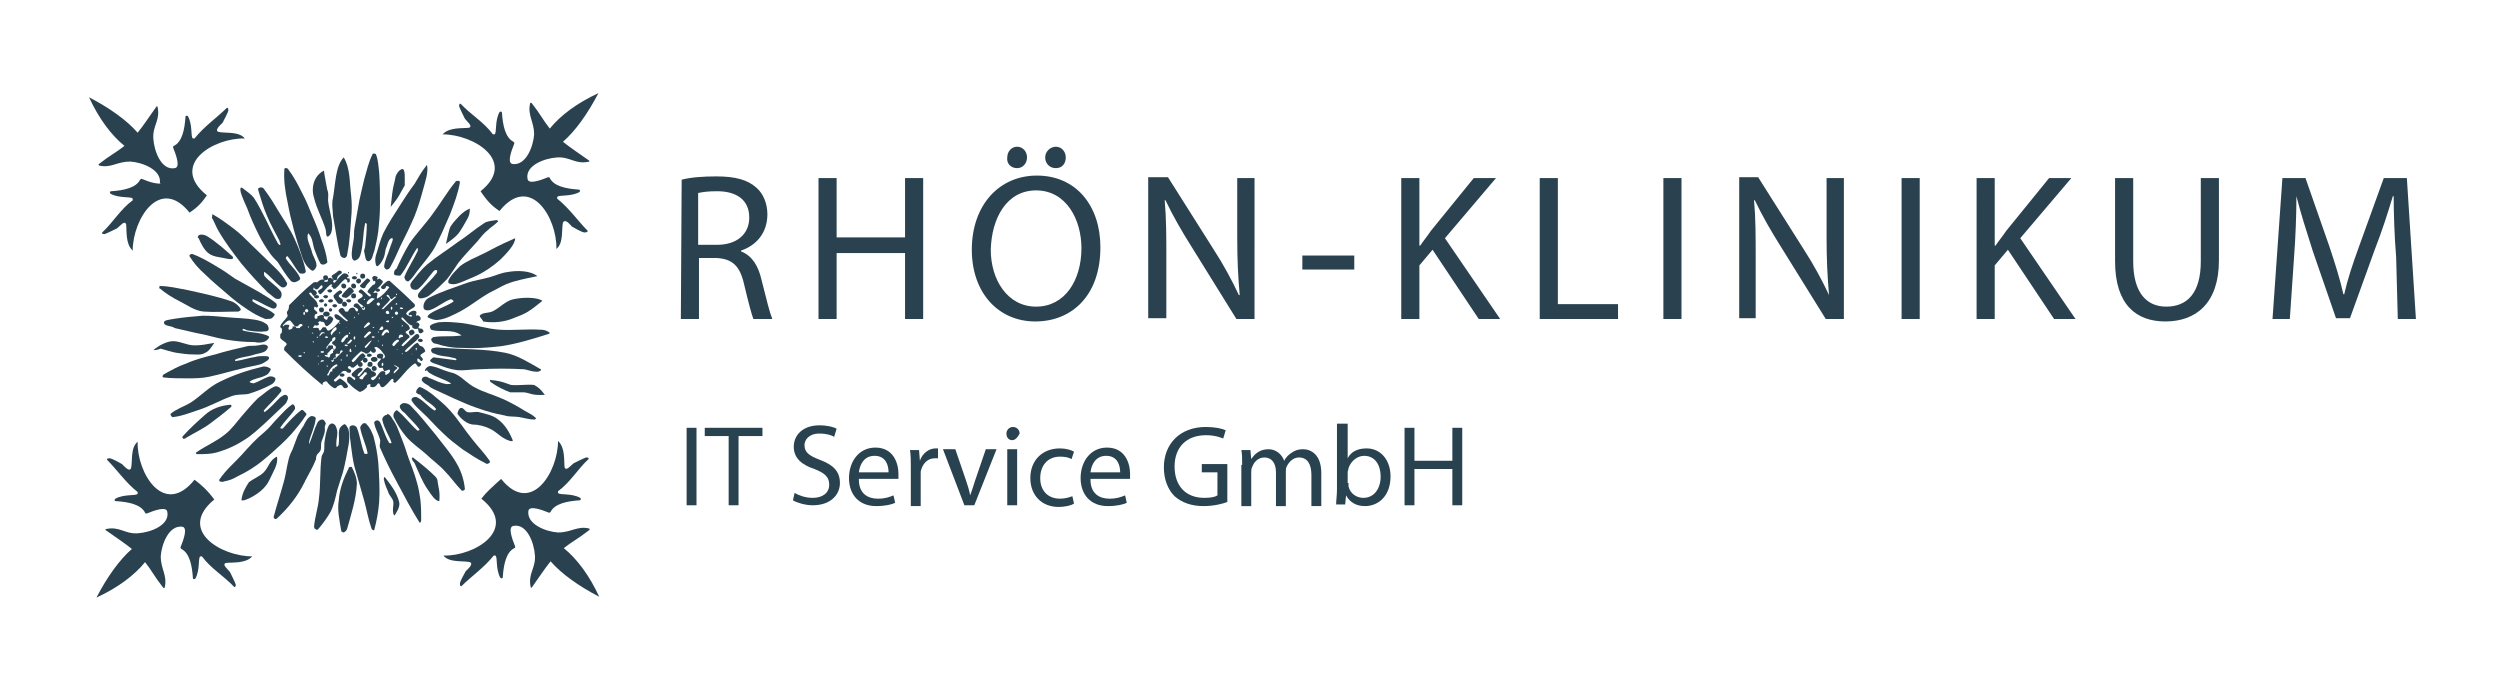 <?xml version="1.0" encoding="UTF-8"?>
<svg xmlns="http://www.w3.org/2000/svg" xmlns:xlink="http://www.w3.org/1999/xlink" version="1.1" id="Ebene_1" x="0px" y="0px" viewBox="0 0 303.3 83.9" style="enable-background:new 0 0 303.3 83.9;" xml:space="preserve">
<style type="text/css">
	
		.st0{clip-path:url(#SVGID_00000006694182145509795310000006975569839721705099_);fill-rule:evenodd;clip-rule:evenodd;fill:#2A4250;}
	
		.st1{clip-path:url(#SVGID_00000056419930806345820540000002637720485613257608_);fill-rule:evenodd;clip-rule:evenodd;fill:#2A4250;}
	
		.st2{clip-path:url(#SVGID_00000044147095078461154680000003687815933777825198_);fill-rule:evenodd;clip-rule:evenodd;fill:#2A4250;}
	
		.st3{clip-path:url(#SVGID_00000085233310961324901360000006280716505027945135_);fill-rule:evenodd;clip-rule:evenodd;fill:#2A4250;}
	
		.st4{clip-path:url(#SVGID_00000129924346852537520400000008084490359906317726_);fill-rule:evenodd;clip-rule:evenodd;fill:#2A4250;}
	
		.st5{clip-path:url(#SVGID_00000090988163306971448540000001236553454768904608_);fill-rule:evenodd;clip-rule:evenodd;fill:#2A4250;}
	
		.st6{clip-path:url(#SVGID_00000019645620838033855690000006830385616749663660_);fill-rule:evenodd;clip-rule:evenodd;fill:#2A4250;}
	
		.st7{clip-path:url(#SVGID_00000046305987385586927780000009485846232603039368_);fill-rule:evenodd;clip-rule:evenodd;fill:#2A4250;}
	
		.st8{clip-path:url(#SVGID_00000090273395166339033240000016674918085516537762_);fill-rule:evenodd;clip-rule:evenodd;fill:#2A4250;}
	
		.st9{clip-path:url(#SVGID_00000183928705686633641760000011788886799129719223_);fill-rule:evenodd;clip-rule:evenodd;fill:#2A4250;}
	
		.st10{clip-path:url(#SVGID_00000078747975429504010130000014076952175045596064_);fill-rule:evenodd;clip-rule:evenodd;fill:#2A4250;}
	
		.st11{clip-path:url(#SVGID_00000113315700930114550690000007329649164805402018_);fill-rule:evenodd;clip-rule:evenodd;fill:#2A4250;}
	
		.st12{clip-path:url(#SVGID_00000000186585168014360300000004072763989719845555_);fill-rule:evenodd;clip-rule:evenodd;fill:#2A4250;}
	
		.st13{clip-path:url(#SVGID_00000103244803197662947530000007313674895751340434_);fill-rule:evenodd;clip-rule:evenodd;fill:#2A4250;}
	
		.st14{clip-path:url(#SVGID_00000133519911438497518110000006102518135244226968_);fill-rule:evenodd;clip-rule:evenodd;fill:#2A4250;}
	
		.st15{clip-path:url(#SVGID_00000124163434832719666400000014850378203395830665_);fill-rule:evenodd;clip-rule:evenodd;fill:#2A4250;}
	
		.st16{clip-path:url(#SVGID_00000163048117235370638000000010605011317839297682_);fill-rule:evenodd;clip-rule:evenodd;fill:#2A4250;}
	
		.st17{clip-path:url(#SVGID_00000166664258225876945390000008565685619235063698_);fill-rule:evenodd;clip-rule:evenodd;fill:#2A4250;}
	
		.st18{clip-path:url(#SVGID_00000114048593743421003010000012809807061683984517_);fill-rule:evenodd;clip-rule:evenodd;fill:#2A4250;}
	
		.st19{clip-path:url(#SVGID_00000165220221572086319780000005998928996177142452_);fill-rule:evenodd;clip-rule:evenodd;fill:#2A4250;}
	
		.st20{clip-path:url(#SVGID_00000143607078924966875660000008501824997589183112_);fill-rule:evenodd;clip-rule:evenodd;fill:#2A4250;}
	
		.st21{clip-path:url(#SVGID_00000143580470193596422740000009832043791840866713_);fill-rule:evenodd;clip-rule:evenodd;fill:#2A4250;}
	
		.st22{clip-path:url(#SVGID_00000148646521916275168390000004318056991780507296_);fill-rule:evenodd;clip-rule:evenodd;fill:#2A4250;}
	
		.st23{clip-path:url(#SVGID_00000121255952045213540010000011197591104979428785_);fill-rule:evenodd;clip-rule:evenodd;fill:#2A4250;}
	
		.st24{clip-path:url(#SVGID_00000009558010990803670030000016113619482490380465_);fill-rule:evenodd;clip-rule:evenodd;fill:#2A4250;}
	
		.st25{clip-path:url(#SVGID_00000075861580653678414910000005061376720457137561_);fill-rule:evenodd;clip-rule:evenodd;fill:#2A4250;}
	
		.st26{clip-path:url(#SVGID_00000063596191774100079860000015586391637002218668_);fill-rule:evenodd;clip-rule:evenodd;fill:#2A4250;}
	
		.st27{clip-path:url(#SVGID_00000116945025188680859050000012912703520197690543_);fill-rule:evenodd;clip-rule:evenodd;fill:#2A4250;}
	
		.st28{clip-path:url(#SVGID_00000016786574745002116270000010619129948494308269_);fill-rule:evenodd;clip-rule:evenodd;fill:#2A4250;}
	
		.st29{clip-path:url(#SVGID_00000068672108563156268220000001867870744157929615_);fill-rule:evenodd;clip-rule:evenodd;fill:#2A4250;}
	
		.st30{clip-path:url(#SVGID_00000081635314549564121820000015089723582466442626_);fill-rule:evenodd;clip-rule:evenodd;fill:#2A4250;}
	
		.st31{clip-path:url(#SVGID_00000151506260981501768020000012309682205508283539_);fill-rule:evenodd;clip-rule:evenodd;fill:#2A4250;}
	
		.st32{clip-path:url(#SVGID_00000070803997134718316200000000581229537135086238_);fill-rule:evenodd;clip-rule:evenodd;fill:#2A4250;}
	
		.st33{clip-path:url(#SVGID_00000132790556730978038290000001365532466779321258_);fill-rule:evenodd;clip-rule:evenodd;fill:#2A4250;}
	
		.st34{clip-path:url(#SVGID_00000065054665416085683040000008337288459298065573_);fill-rule:evenodd;clip-rule:evenodd;fill:#2A4250;}
	
		.st35{clip-path:url(#SVGID_00000060027872560495590350000008588066318614761870_);fill-rule:evenodd;clip-rule:evenodd;fill:#2A4250;}
	
		.st36{clip-path:url(#SVGID_00000145021475539672010100000002345797312614590896_);fill-rule:evenodd;clip-rule:evenodd;fill:#2A4250;}
	
		.st37{clip-path:url(#SVGID_00000176722919609167899030000008639629606604023946_);fill-rule:evenodd;clip-rule:evenodd;fill:#2A4250;}
	
		.st38{clip-path:url(#SVGID_00000017504953960327188510000014882006652540491948_);fill-rule:evenodd;clip-rule:evenodd;fill:#2A4250;}
	
		.st39{clip-path:url(#SVGID_00000160152010605889446000000011161818130818752701_);fill-rule:evenodd;clip-rule:evenodd;fill:#2A4250;}
	
		.st40{clip-path:url(#SVGID_00000111890982409133583320000006169883656963408795_);fill-rule:evenodd;clip-rule:evenodd;fill:#2A4250;}
	
		.st41{clip-path:url(#SVGID_00000053539933807616191440000007803557906126795398_);fill-rule:evenodd;clip-rule:evenodd;fill:#2A4250;}
	
		.st42{clip-path:url(#SVGID_00000085225296727407135070000002665816275509861041_);fill-rule:evenodd;clip-rule:evenodd;fill:#2A4250;}
	
		.st43{clip-path:url(#SVGID_00000016041262771833075620000015310418526209063090_);fill-rule:evenodd;clip-rule:evenodd;fill:#2A4250;}
	
		.st44{clip-path:url(#SVGID_00000112613136348111426860000014318031586507833008_);fill-rule:evenodd;clip-rule:evenodd;fill:#2A4250;}
	
		.st45{clip-path:url(#SVGID_00000148623287484967783450000011834200942525708708_);fill-rule:evenodd;clip-rule:evenodd;fill:#2A4250;}
	
		.st46{clip-path:url(#SVGID_00000106135070308173936300000005733750360501876382_);fill-rule:evenodd;clip-rule:evenodd;fill:#2A4250;}
	
		.st47{clip-path:url(#SVGID_00000085962752700041683980000006687531210151761323_);fill-rule:evenodd;clip-rule:evenodd;fill:#2A4250;}
	
		.st48{clip-path:url(#SVGID_00000021814382828189375410000008525375643616833963_);fill-rule:evenodd;clip-rule:evenodd;fill:#2A4250;}
	
		.st49{clip-path:url(#SVGID_00000100374343698730497840000000616538870632135066_);fill-rule:evenodd;clip-rule:evenodd;fill:#2A4250;}
	
		.st50{clip-path:url(#SVGID_00000108274939099819928880000014734919596414597813_);fill-rule:evenodd;clip-rule:evenodd;fill:#2A4250;}
	
		.st51{clip-path:url(#SVGID_00000127744285753446682720000008389681081203762055_);fill-rule:evenodd;clip-rule:evenodd;fill:#2A4250;}
	
		.st52{clip-path:url(#SVGID_00000012457274638580608050000002472719052625640880_);fill-rule:evenodd;clip-rule:evenodd;fill:#2A4250;}
	
		.st53{clip-path:url(#SVGID_00000080198500151808370840000008604763271319426697_);fill-rule:evenodd;clip-rule:evenodd;fill:#2A4250;}
	
		.st54{clip-path:url(#SVGID_00000068644612245566570490000005762177019607837065_);fill-rule:evenodd;clip-rule:evenodd;fill:#2A4250;}
	
		.st55{clip-path:url(#SVGID_00000098221383409378971840000011951696698301275030_);fill-rule:evenodd;clip-rule:evenodd;fill:#2A4250;}
	
		.st56{clip-path:url(#SVGID_00000057860175389992699040000015884636819351883186_);fill-rule:evenodd;clip-rule:evenodd;fill:#2A4250;}
	
		.st57{clip-path:url(#SVGID_00000175311576875894181430000002287544746866147251_);fill-rule:evenodd;clip-rule:evenodd;fill:#2A4250;}
	
		.st58{clip-path:url(#SVGID_00000035528257813946238650000011205217406384879270_);fill-rule:evenodd;clip-rule:evenodd;fill:#2A4250;}
	
		.st59{clip-path:url(#SVGID_00000183214696453753969980000009060552384094342324_);fill-rule:evenodd;clip-rule:evenodd;fill:#2A4250;}
	
		.st60{clip-path:url(#SVGID_00000179614193398760275790000016187055820167669422_);fill-rule:evenodd;clip-rule:evenodd;fill:#2A4250;}
	
		.st61{clip-path:url(#SVGID_00000137847500428320765080000012473949490720639650_);fill-rule:evenodd;clip-rule:evenodd;fill:#2A4250;}
	
		.st62{clip-path:url(#SVGID_00000003079899952533819270000015761474481538181563_);fill-rule:evenodd;clip-rule:evenodd;fill:#2A4250;}
	
		.st63{clip-path:url(#SVGID_00000105425322680034277530000013170863360710833301_);fill-rule:evenodd;clip-rule:evenodd;fill:#2A4250;}
	
		.st64{clip-path:url(#SVGID_00000126324187623941612830000008408435989477488827_);fill-rule:evenodd;clip-rule:evenodd;fill:#2A4250;}
	
		.st65{clip-path:url(#SVGID_00000114070034331675152170000010969005175812713663_);fill-rule:evenodd;clip-rule:evenodd;fill:#2A4250;}
	
		.st66{clip-path:url(#SVGID_00000104691478599745013080000003838421716152649368_);fill-rule:evenodd;clip-rule:evenodd;fill:#2A4250;}
	
		.st67{clip-path:url(#SVGID_00000137120575946646465680000004290139243140856988_);fill-rule:evenodd;clip-rule:evenodd;fill:#2A4250;}
	
		.st68{clip-path:url(#SVGID_00000083055201963224824710000003199200768277136304_);fill-rule:evenodd;clip-rule:evenodd;fill:#2A4250;}
	
		.st69{clip-path:url(#SVGID_00000071541785622407840290000006018656822847289776_);fill-rule:evenodd;clip-rule:evenodd;fill:#2A4250;}
	
		.st70{clip-path:url(#SVGID_00000165948218501642666680000002025238853449475978_);fill-rule:evenodd;clip-rule:evenodd;fill:#2A4250;}
	
		.st71{clip-path:url(#SVGID_00000007399771889508753730000003627594692115032225_);fill-rule:evenodd;clip-rule:evenodd;fill:#2A4250;}
	
		.st72{clip-path:url(#SVGID_00000039109066072098146730000006508365560571217067_);fill-rule:evenodd;clip-rule:evenodd;fill:#2A4250;}
	
		.st73{clip-path:url(#SVGID_00000084506932349584895000000013142175204391310208_);fill-rule:evenodd;clip-rule:evenodd;fill:#2A4250;}
	
		.st74{clip-path:url(#SVGID_00000073691209756467009840000001893502073456153257_);fill-rule:evenodd;clip-rule:evenodd;fill:#2A4250;}
	
		.st75{clip-path:url(#SVGID_00000110428447362927294710000004800447500752743592_);fill-rule:evenodd;clip-rule:evenodd;fill:#2A4250;}
	
		.st76{clip-path:url(#SVGID_00000170256199130937296900000001202280425502039993_);fill-rule:evenodd;clip-rule:evenodd;fill:#2A4250;}
	
		.st77{clip-path:url(#SVGID_00000157265906372179067240000000079147208431030943_);fill-rule:evenodd;clip-rule:evenodd;fill:#2A4250;}
	
		.st78{clip-path:url(#SVGID_00000032646392000569929690000002296206577656399794_);fill-rule:evenodd;clip-rule:evenodd;fill:#2A4250;}
	
		.st79{clip-path:url(#SVGID_00000160182751264984590030000006277578349615962240_);fill-rule:evenodd;clip-rule:evenodd;fill:#2A4250;}
	
		.st80{clip-path:url(#SVGID_00000144306414013923811170000004857421748409225638_);fill-rule:evenodd;clip-rule:evenodd;fill:#2A4250;}
	
		.st81{clip-path:url(#SVGID_00000163073051261045673790000008998077013347266999_);fill-rule:evenodd;clip-rule:evenodd;fill:#2A4250;}
	
		.st82{clip-path:url(#SVGID_00000103265815983755045420000002652915533092740745_);fill-rule:evenodd;clip-rule:evenodd;fill:#2A4250;}
	
		.st83{clip-path:url(#SVGID_00000001658259327244730890000000806239521175307156_);fill-rule:evenodd;clip-rule:evenodd;fill:#2A4250;}
	.st84{fill:#2A4250;}
	.st85{fill:none;}
	.st86{enable-background:new    ;}
	.st87{fill:#294250;}
</style>
<g id="Ebene_1_00000067227974550727920560000018073661639044917662_">
	<g>
		<g>
			<defs>
				<rect id="SVGID_1_" x="9.8" y="10.3" width="63.7" height="63.2"></rect>
			</defs>
			<clipPath id="SVGID_00000018238665959191931320000001223735272603729077_">
				<use xlink:href="#SVGID_1_" style="overflow:visible;"></use>
			</clipPath>
			
				<path style="clip-path:url(#SVGID_00000018238665959191931320000001223735272603729077_);fill-rule:evenodd;clip-rule:evenodd;fill:#2A4250;" d="     M18.7,22.2c-0.5-0.1-1-0.3-1.5-0.5c-0.1,0-0.1,0-0.2,0.1c-0.5,1-2,1.3-3.5,1.4c-0.2,0-0.2,0.2-0.1,0.3c1.1,0.6,2.5,0.3,2.7,0.6     v0.2c-1.5,1.1-2.4,2.7-3.7,3.9c-0.1,0.2,0.2,0.2,0.3,0.2c0.3-0.1,1.3-0.6,1.5-0.7c0.4-0.3,0.9-1,1.1-0.5c0.1,0.8-0.1,2.4,0.8,3.2     c0-3.8,3.3-9.1,6.9-4.6c0.9-0.6,1.5-1.2,2.1-2.1c-4.6-3.7,0.8-7,4.6-6.9c-0.7-0.9-2.4-0.6-3.2-0.8c-0.5-0.2,0.2-0.8,0.5-1.1     c0.1-0.2,0.7-1.3,0.7-1.5c0-0.1,0-0.4-0.2-0.3c-1.2,1.2-2.7,2.2-3.9,3.7h-0.2c-0.3-0.2,0-1.6-0.6-2.7c-0.1-0.1-0.3-0.1-0.3,0.1     c-0.1,1.5-0.4,3-1.4,3.5c-0.1,0-0.1,0.1-0.1,0.2c0.4,1,0.9,2.4,0.2,2.5c-1.6,0.3-2.5-2-2.6-3.6s0.9-2.2,0.5-3.9H19     c-1,1.4-1.5,2.2-2.3,3.2c-1.3-1.5-3.4-3-5.9-4.3c1.2,2.6,2.7,4.6,4.3,5.9c-1,0.8-1.7,1.1-3.1,2.2c-0.1,0.1,0,0.2,0.1,0.2     c1.4,0.3,2.1-0.5,3.7-0.5c1.5,0.1,3.8,1,3.6,2.6C19.7,22.3,19.2,22.3,18.7,22.2"></path>
		</g>
		<g>
			<defs>
				<rect id="SVGID_00000175289784314627013580000007080896243960944792_" x="9.8" y="10.3" width="63.7" height="63.2"></rect>
			</defs>
			<clipPath id="SVGID_00000095313963424218985790000004209260954894985117_">
				<use xlink:href="#SVGID_00000175289784314627013580000007080896243960944792_" style="overflow:visible;"></use>
			</clipPath>
			
				<path style="clip-path:url(#SVGID_00000095313963424218985790000004209260954894985117_);fill-rule:evenodd;clip-rule:evenodd;fill:#2A4250;" d="     M60.6,25.6c3.7-4.6,7,0.8,6.9,4.6c0.9-0.7,0.6-2.4,0.8-3.2c0.3-0.5,0.8,0.2,1.1,0.5c0.2,0.1,1.2,0.7,1.5,0.7c0.1,0,0.4,0,0.4-0.2     c-1.2-1.2-2.2-2.7-3.7-3.9v-0.2c0.2-0.3,1.6,0,2.7-0.6c0.1-0.1,0.1-0.3-0.1-0.3c-1.5-0.1-3-0.4-3.5-1.4c0-0.1-0.1-0.1-0.2-0.1     c-1,0.4-2.4,0.9-2.5,0.2c-0.3-1.6,2-2.5,3.6-2.6s2.2,0.9,3.9,0.5v-0.1c-1.4-1-2.2-1.5-3.2-2.3c1.5-1.3,3-3.4,4.3-5.9     C70,12.5,68,14,66.7,15.6c-0.8-1-1.1-1.7-2.2-3.1c-0.1-0.1-0.2,0-0.2,0.1c-0.3,1.4,0.5,2.2,0.5,3.7c-0.1,1.5-1,3.8-2.6,3.6     c-0.7-0.1-0.2-1.5,0.2-2.5c0-0.1,0-0.1-0.1-0.2c-1-0.5-1.3-2-1.4-3.5c0-0.2-0.2-0.2-0.3-0.1c-0.6,1.1-0.3,2.5-0.6,2.7h-0.2     c-1.1-1.5-2.7-2.4-3.9-3.7c-0.2-0.1-0.2,0.2-0.2,0.3c0.1,0.3,0.6,1.3,0.7,1.5c0.3,0.4,1,0.9,0.5,1.1c-0.8,0.1-2.4-0.1-3.2,0.8     c3.8,0,9.1,3.3,4.6,6.9C59.1,24.4,59.7,25,60.6,25.6"></path>
		</g>
		<g>
			<defs>
				<rect id="SVGID_00000067232392060418882900000012620153579008257922_" x="9.8" y="10.3" width="63.7" height="63.2"></rect>
			</defs>
			<clipPath id="SVGID_00000007423431941748340500000015983485685825708672_">
				<use xlink:href="#SVGID_00000067232392060418882900000012620153579008257922_" style="overflow:visible;"></use>
			</clipPath>
			
				<path style="clip-path:url(#SVGID_00000007423431941748340500000015983485685825708672_);fill-rule:evenodd;clip-rule:evenodd;fill:#2A4250;" d="     M58.4,60.5c4.6,3.7-0.8,7-4.6,6.9c0.7,0.9,2.4,0.6,3.2,0.8c0.5,0.2-0.2,0.8-0.5,1.1c-0.1,0.2-0.7,1.2-0.7,1.5     c0,0.1,0,0.4,0.2,0.3c1.2-1.2,2.7-2.2,3.9-3.7h0.2c0.3,0.2,0,1.6,0.6,2.7c0.1,0.1,0.3,0.1,0.3-0.1c0.1-1.5,0.4-3,1.4-3.5     c0.1,0,0.1-0.1,0.1-0.2c-0.4-1-0.9-2.4-0.2-2.5c1.6-0.3,2.5,2,2.6,3.6s-0.9,2.2-0.5,3.9h0.1c1-1.4,1.5-2.2,2.3-3.2     c1.3,1.5,3.4,3,5.9,4.3c-1.2-2.6-2.7-4.6-4.3-5.9c1-0.8,1.7-1.1,3.1-2.2c0.1-0.1,0-0.2-0.1-0.2c-1.4-0.3-2.1,0.5-3.7,0.5     c-1.5-0.1-3.8-1-3.6-2.6c0.1-0.7,1.5-0.2,2.5,0.2c0.1,0,0.1,0,0.2-0.1c0.5-1,2-1.3,3.5-1.4c0.2,0,0.2-0.2,0.1-0.3     c-1.1-0.6-2.5-0.3-2.7-0.6v-0.2c1.5-1.1,2.4-2.7,3.7-3.9c0.1-0.2-0.2-0.2-0.3-0.2c-0.3,0.1-1.3,0.6-1.5,0.7     c-0.4,0.3-0.9,1-1.1,0.5c-0.1-0.8,0.1-2.4-0.8-3.2c0,3.8-3.3,9.1-6.9,4.6C59.7,59.1,59,59.7,58.4,60.5"></path>
		</g>
		<g>
			<defs>
				<rect id="SVGID_00000036947920845079928810000009001960030076471962_" x="9.8" y="10.3" width="63.7" height="63.2"></rect>
			</defs>
			<clipPath id="SVGID_00000152249610043045243410000012834748965960683649_">
				<use xlink:href="#SVGID_00000036947920845079928810000009001960030076471962_" style="overflow:visible;"></use>
			</clipPath>
			
				<path style="clip-path:url(#SVGID_00000152249610043045243410000012834748965960683649_);fill-rule:evenodd;clip-rule:evenodd;fill:#2A4250;" d="     M23.6,58.2c-3.7,4.6-7-0.8-6.9-4.6c-0.9,0.7-0.6,2.4-0.8,3.2c-0.2,0.5-0.8-0.2-1.1-0.5c-0.2-0.1-1.2-0.7-1.5-0.7     c-0.1,0-0.4,0-0.3,0.2c1.2,1.2,2.2,2.7,3.7,3.9v0.2c-0.2,0.3-1.6,0-2.7,0.6c-0.1,0.1-0.2,0.3,0.1,0.3c1.5,0.1,3,0.4,3.5,1.4     c0,0.1,0.1,0.1,0.2,0.1c1-0.4,2.4-0.9,2.5-0.2c0.3,1.6-2,2.5-3.6,2.6s-2.2-0.9-3.9-0.5v0.1c1.4,1,2.2,1.5,3.2,2.3     c-1.5,1.3-3,3.4-4.3,5.9c2.6-1.2,4.6-2.7,5.9-4.3c0.8,1,1.1,1.7,2.2,3.1c0.1,0.1,0.2,0,0.2-0.1c0.3-1.4-0.5-2.2-0.5-3.7     c0.1-1.5,1-3.8,2.6-3.6c0.7,0.1,0.2,1.5-0.2,2.5c0,0.1,0,0.1,0.1,0.2c1,0.5,1.3,2,1.4,3.5c0,0.2,0.2,0.2,0.3,0.1     c0.6-1.1,0.3-2.5,0.6-2.7h0.2c1.1,1.5,2.7,2.4,3.9,3.7c0.2,0.1,0.2-0.2,0.2-0.3c-0.1-0.3-0.6-1.3-0.7-1.5c-0.3-0.4-1-0.9-0.5-1.1     c0.8-0.1,2.4,0.1,3.2-0.8c-3.8,0-9.1-3.2-4.6-6.9C25.1,59.4,24.4,58.8,23.6,58.2"></path>
		</g>
		<g>
			<defs>
				<rect id="SVGID_00000114758042542237030950000005345717287163075772_" x="9.8" y="10.3" width="63.7" height="63.2"></rect>
			</defs>
			<clipPath id="SVGID_00000008109700588359582260000009066834687412400014_">
				<use xlink:href="#SVGID_00000114758042542237030950000005345717287163075772_" style="overflow:visible;"></use>
			</clipPath>
			
				<path style="clip-path:url(#SVGID_00000008109700588359582260000009066834687412400014_);fill-rule:evenodd;clip-rule:evenodd;fill:#2A4250;" d="     M54.1,29.6c0.5-2.2,0.4-1.9,0.9-2.6c0.3-0.3,1-1.3,2-1.7c0,1-0.3,1.2-0.9,2.3C55.6,28.4,55.5,28.6,54.1,29.6"></path>
		</g>
		<g>
			<defs>
				<rect id="SVGID_00000071543918986190259320000017112234905618092680_" x="9.8" y="10.3" width="63.7" height="63.2"></rect>
			</defs>
			<clipPath id="SVGID_00000090983103216410159440000000359641365762632834_">
				<use xlink:href="#SVGID_00000071543918986190259320000017112234905618092680_" style="overflow:visible;"></use>
			</clipPath>
			
				<path style="clip-path:url(#SVGID_00000090983103216410159440000000359641365762632834_);fill-rule:evenodd;clip-rule:evenodd;fill:#2A4250;" d="     M47.4,25.1c0.3-3,0.4-2.5,0.6-3.7c0.1-0.3,0.4-0.8,0.8-0.9c0.4,0,0.3,1.1,0.3,2C48.5,23.5,48.5,23.8,47.4,25.1"></path>
		</g>
		<g>
			<defs>
				<rect id="SVGID_00000127039510276434587340000016048583167195551162_" x="9.8" y="10.3" width="63.7" height="63.2"></rect>
			</defs>
			<clipPath id="SVGID_00000047032176096075708480000013003360367259837077_">
				<use xlink:href="#SVGID_00000127039510276434587340000016048583167195551162_" style="overflow:visible;"></use>
			</clipPath>
			
				<path style="clip-path:url(#SVGID_00000047032176096075708480000013003360367259837077_);fill-rule:evenodd;clip-rule:evenodd;fill:#2A4250;" d="     M54.5,34.4c-0.5-0.3,0.7-1.5,1.3-2.1c0.9-0.7,2-1.1,3-1.6c1.2-0.6,1.4-0.8,3.7-1.8c0,0.8-1.1,1.9-1.8,2.6c-0.9,0.8-1.9,1.5-3,2     C55.4,34.5,55.2,34.6,54.5,34.4"></path>
		</g>
		<g>
			<defs>
				<rect id="SVGID_00000100382418694418714860000004608567078855479976_" x="9.8" y="10.3" width="63.7" height="63.2"></rect>
			</defs>
			<clipPath id="SVGID_00000043449054313737084160000007295327563649328007_">
				<use xlink:href="#SVGID_00000100382418694418714860000004608567078855479976_" style="overflow:visible;"></use>
			</clipPath>
			
				<path style="clip-path:url(#SVGID_00000043449054313737084160000007295327563649328007_);fill-rule:evenodd;clip-rule:evenodd;fill:#2A4250;" d="     M58.2,38.3c0.3-0.4,1-0.3,1.5-0.5c0.9-0.4,1.6-1.3,2.6-1.5c1.4-0.3,3-0.2,3.5,0.2c-1.6,1.3-1.9,1.5-3.5,2.1     c-1.2,0.5-2.5,0.6-3.7,0.4c0,0,0-0.1-0.1-0.2C58.4,38.6,58.2,38.5,58.2,38.3"></path>
		</g>
		<g>
			<defs>
				<rect id="SVGID_00000028291811007215242180000007245670549888225168_" x="9.8" y="10.3" width="63.7" height="63.2"></rect>
			</defs>
			<clipPath id="SVGID_00000008140312383719556740000016671939457074493614_">
				<use xlink:href="#SVGID_00000028291811007215242180000007245670549888225168_" style="overflow:visible;"></use>
			</clipPath>
			
				<path style="clip-path:url(#SVGID_00000008140312383719556740000016671939457074493614_);fill-rule:evenodd;clip-rule:evenodd;fill:#2A4250;" d="     M59.5,46.1c1.4,0.1,2.1,0.5,2.5,0.6c0.9,0.1,1.9-0.1,2.8,0c0.5,0.3,0.7,0.4,1.3,1.2c-1.6,0.1-1.7-0.2-2.5-0.3c-0.6,0-1,0-1.7,0     c-0.8-0.3-1.6-0.7-2.3-1.2C59.4,46.3,59.4,46,59.5,46.1"></path>
		</g>
		<g>
			<defs>
				<rect id="SVGID_00000142162453106454151820000008395744508673427599_" x="9.8" y="10.3" width="63.7" height="63.2"></rect>
			</defs>
			<clipPath id="SVGID_00000097473890963638690040000008009654132440830341_">
				<use xlink:href="#SVGID_00000142162453106454151820000008395744508673427599_" style="overflow:visible;"></use>
			</clipPath>
			
				<path style="clip-path:url(#SVGID_00000097473890963638690040000008009654132440830341_);fill-rule:evenodd;clip-rule:evenodd;fill:#2A4250;" d="     M55.9,49.5c0.3-0.1,0.5,0.4,0.8,0.5c0.5,0.1,1-0.1,1.4,0c0.8,0.2,1.7,0.4,2.2,0.8c0.9,0.6,1.5,1.6,1.9,2.6c0.1,0.3-0.7,0-1-0.2     c-0.6-0.3-1.1-0.9-1.8-1.2c-0.6-0.3-1.4-0.5-2.1-0.5c-0.7-0.1-1.4-0.7-1.8-1.3C55.5,50,55.7,49.5,55.9,49.5"></path>
		</g>
		<g>
			<defs>
				<rect id="SVGID_00000044895462751676268440000012903195759592227972_" x="9.8" y="10.3" width="63.7" height="63.2"></rect>
			</defs>
			<clipPath id="SVGID_00000075884504634134046690000008874237117601182116_">
				<use xlink:href="#SVGID_00000044895462751676268440000012903195759592227972_" style="overflow:visible;"></use>
			</clipPath>
			
				<path style="clip-path:url(#SVGID_00000075884504634134046690000008874237117601182116_);fill-rule:evenodd;clip-rule:evenodd;fill:#2A4250;" d="     M50.1,55.5c0.9,0.7,1.9,1.5,2.7,2.3c0.2,0.2,0.3,0.4,0.3,0.7c0.1,0.7,0.3,1.1,0.2,2.3c-0.5,0-1-0.8-1.4-1.4     c-0.7-1-1.1-2.1-1.6-3.2C50.2,56,50,55.9,50,55.7C49.9,55.6,50,55.5,50.1,55.5"></path>
		</g>
		<g>
			<defs>
				<rect id="SVGID_00000063604653115870409810000016059959441911254667_" x="9.8" y="10.3" width="63.7" height="63.2"></rect>
			</defs>
			<clipPath id="SVGID_00000027589258379410784390000003866903839397961138_">
				<use xlink:href="#SVGID_00000063604653115870409810000016059959441911254667_" style="overflow:visible;"></use>
			</clipPath>
			
				<path style="clip-path:url(#SVGID_00000027589258379410784390000003866903839397961138_);fill-rule:evenodd;clip-rule:evenodd;fill:#2A4250;" d="     M46.7,57.9c0.7,0.9,1.4,1.8,1.7,2.9c0.2,0.6-0.2,1.2-0.5,1.7c-0.1,0.1-0.2-0.2-0.2-0.3c-0.1-0.5,0.1-1,0-1.4s-0.5-0.7-0.6-1.1     c-0.2-0.5-0.4-0.9-0.5-1.4C46.5,58.1,46.6,57.8,46.7,57.9"></path>
		</g>
		<g>
			<defs>
				<rect id="SVGID_00000036956872729827251740000009244521867635821729_" x="9.8" y="10.3" width="63.7" height="63.2"></rect>
			</defs>
			<clipPath id="SVGID_00000080196028474362669740000005635851705380336314_">
				<use xlink:href="#SVGID_00000036956872729827251740000009244521867635821729_" style="overflow:visible;"></use>
			</clipPath>
			
				<path style="clip-path:url(#SVGID_00000080196028474362669740000005635851705380336314_);fill-rule:evenodd;clip-rule:evenodd;fill:#2A4250;" d="     M42.7,56.7c0.3,0.6,0.6,1.3,0.6,2c-0.1,1.9-0.7,3.7-1.2,5.5c-0.1,0.2-0.2,0.3-0.4,0.4c-0.1,0-0.3-0.1-0.3-0.2     c-0.2-1.2-0.5-2.5-0.3-3.7c0.1-1.4,0.6-2.7,1.2-3.9C42.3,56.6,42.7,56.6,42.7,56.7"></path>
		</g>
		<g>
			<defs>
				<rect id="SVGID_00000093894302601107818490000009391199576014848426_" x="9.8" y="10.3" width="63.7" height="63.2"></rect>
			</defs>
			<clipPath id="SVGID_00000155827891843029922860000005758343791919339921_">
				<use xlink:href="#SVGID_00000093894302601107818490000009391199576014848426_" style="overflow:visible;"></use>
			</clipPath>
			
				<path style="clip-path:url(#SVGID_00000155827891843029922860000005758343791919339921_);fill-rule:evenodd;clip-rule:evenodd;fill:#2A4250;" d="     M32,57.3c0.6-0.6,0.7-1.5,1.6-1.9c0.2,0.9-0.5,1.9-0.9,2.8c-0.5,1.1-1.6,1.9-2.8,2.4c-0.2,0.1-0.7,0.2-0.6,0     c0.1-0.8,0.5-1.5,0.9-2.1C30.7,58.1,31.5,57.8,32,57.3"></path>
		</g>
		<g>
			<defs>
				<rect id="SVGID_00000047017828144439042370000009607554158701062795_" x="9.8" y="10.3" width="63.7" height="63.2"></rect>
			</defs>
			<clipPath id="SVGID_00000168811882220174052850000013899267190172611495_">
				<use xlink:href="#SVGID_00000047017828144439042370000009607554158701062795_" style="overflow:visible;"></use>
			</clipPath>
			
				<path style="clip-path:url(#SVGID_00000168811882220174052850000013899267190172611495_);fill-rule:evenodd;clip-rule:evenodd;fill:#2A4250;" d="     M28,49.1c-1.3,0.1-2.3,0.5-3.1,1.2C24,51.1,23,52,22.2,52.9c-0.1,0.1-0.1,0.2,0,0.3s0.3,0,0.4-0.1c1-0.6,2.1-1.1,3-1.8     c0.8-0.6,1.6-1.2,2.4-1.9C28.1,49.4,28.1,49.1,28,49.1"></path>
		</g>
		<g>
			<defs>
				<rect id="SVGID_00000127741378992474732370000004998662842034386106_" x="9.8" y="10.3" width="63.7" height="63.2"></rect>
			</defs>
			<clipPath id="SVGID_00000049193735221144799230000004547148589025745571_">
				<use xlink:href="#SVGID_00000127741378992474732370000004998662842034386106_" style="overflow:visible;"></use>
			</clipPath>
			
				<path style="clip-path:url(#SVGID_00000049193735221144799230000004547148589025745571_);fill-rule:evenodd;clip-rule:evenodd;fill:#2A4250;" d="     M18.7,42.4c0.6-0.5,1.4-0.9,2.1-1c0.9-0.1,1.8,0.5,2.8,0.5c0.8,0,1.3-0.1,2.4-0.3c-0.3,0.4-0.6,1-1.1,1.2c-0.5,0.3-1,0.2-1.5,0.2     c-0.7,0-1.3-0.1-2-0.2c-0.6-0.1-1.2-0.3-1.9-0.5C19.3,42.4,18.4,42.6,18.7,42.4"></path>
		</g>
		<g>
			<defs>
				<rect id="SVGID_00000158722799349690852830000011077347233020962232_" x="9.8" y="10.3" width="63.7" height="63.2"></rect>
			</defs>
			<clipPath id="SVGID_00000127765745428506252540000010337190680061770668_">
				<use xlink:href="#SVGID_00000158722799349690852830000011077347233020962232_" style="overflow:visible;"></use>
			</clipPath>
			
				<path style="clip-path:url(#SVGID_00000127765745428506252540000010337190680061770668_);fill-rule:evenodd;clip-rule:evenodd;fill:#2A4250;" d="     M19.4,34.7c1.1,0,2.3,0.3,3.4,0.5c1.8,0.4,3.7,0.8,5.4,1.4c0.4,0.2,0.8,0.5,1,0.9c0.1,0.1-0.2,0.3-0.3,0.3c-1.4,0-2.8,0.1-4.2,0     c-1.1-0.1-2-0.8-3-1.3c-0.8-0.4-1.6-0.9-2.3-1.5C19.3,35.1,19.3,34.7,19.4,34.7"></path>
		</g>
		<g>
			<defs>
				<rect id="SVGID_00000026858765125878479010000010629979276992839857_" x="9.8" y="10.3" width="63.7" height="63.2"></rect>
			</defs>
			<clipPath id="SVGID_00000039103477711698688330000012526421272561628333_">
				<use xlink:href="#SVGID_00000026858765125878479010000010629979276992839857_" style="overflow:visible;"></use>
			</clipPath>
			
				<path style="clip-path:url(#SVGID_00000039103477711698688330000012526421272561628333_);fill-rule:evenodd;clip-rule:evenodd;fill:#2A4250;" d="     M24.2,28.5c0.3-0.1,0.7,0,1,0.2c1.1,0.7,2.1,1.6,3,2.4c0.1,0.1,0.1,0.3,0,0.3c-0.2,0.1-0.4,0-0.6,0c-0.8-0.2-1.6-0.2-2.2-0.6     s-1-1.2-1.3-1.9C23.9,28.8,24,28.6,24.2,28.5"></path>
		</g>
		<g>
			<defs>
				<rect id="SVGID_00000106852344896348818350000010503549714070026887_" x="9.8" y="10.3" width="63.7" height="63.2"></rect>
			</defs>
			<clipPath id="SVGID_00000023258314422988664510000009782404897386711959_">
				<use xlink:href="#SVGID_00000106852344896348818350000010503549714070026887_" style="overflow:visible;"></use>
			</clipPath>
			
				<path style="clip-path:url(#SVGID_00000023258314422988664510000009782404897386711959_);fill-rule:evenodd;clip-rule:evenodd;fill:#2A4250;" d="     M39.3,20.7c-0.6,0.3-1,0.8-1.2,1.4s-0.2,1.3,0,1.9c0.3,1.3,1,2.5,1.4,3.8c0.1,0.3,0,1,0.3,0.9c0.4-0.2,0.5-0.8,0.5-1.3     c0-1-0.4-2-0.5-3.1c0-0.5,0.1-0.8-0.1-1.3C39.6,22.4,39.4,21.5,39.3,20.7"></path>
		</g>
		<g>
			<defs>
				<rect id="SVGID_00000164476753074110591890000012965876549044284335_" x="9.8" y="10.3" width="63.7" height="63.2"></rect>
			</defs>
			<clipPath id="SVGID_00000150795241892354919120000006937392200857136824_">
				<use xlink:href="#SVGID_00000164476753074110591890000012965876549044284335_" style="overflow:visible;"></use>
			</clipPath>
			
				<path style="clip-path:url(#SVGID_00000150795241892354919120000006937392200857136824_);fill-rule:evenodd;clip-rule:evenodd;fill:#2A4250;" d="     M51.6,44.8c0.1-0.2,0.4-0.4,0.6-0.4c0.8,0.1,1.5,0.5,2.2,0.7c0.4,0.1,0.8,0.2,1.1,0.4c0.7,0.4,1.3,1.1,2.1,1.5     c1.1,0.6,2.3,0.9,3.4,1.4c0.9,0.4,1.8,0.9,2.6,1.4c0.5,0.3,1,0.5,1.4,0.9c0.1,0.1-0.1,0.2-0.2,0.2c-0.6,0-1.2-0.2-1.8-0.3     s-1.2,0-1.8-0.2c-1.1-0.2-2.2-0.5-3.3-0.9c-0.9-0.3-1.8-0.7-2.7-1.1c-0.9-0.4-1.7-0.8-2.6-1.2c-0.2-0.1-0.4-0.2-0.6-0.4     c-0.3-0.2-0.6-0.3-0.8-0.6c-0.1-0.1,0-0.3,0.1-0.4c0.1-0.1,0.3-0.1,0.4-0.1c0.2,0,0.3,0.2,0.5,0.2c0.7,0.3,1.3,0.6,2,0.7     c0.1,0,0.6,0,0.5-0.1c-0.8-0.5-1.7-0.7-2.5-1.2c-0.2-0.1-0.3-0.2-0.4-0.4C51.6,45.1,51.5,45,51.6,44.8"></path>
		</g>
		<g>
			<defs>
				<rect id="SVGID_00000078021820391593393380000010505937896719669633_" x="9.8" y="10.3" width="63.7" height="63.2"></rect>
			</defs>
			<clipPath id="SVGID_00000031896899356648160200000007488279370223395518_">
				<use xlink:href="#SVGID_00000078021820391593393380000010505937896719669633_" style="overflow:visible;"></use>
			</clipPath>
			
				<path style="clip-path:url(#SVGID_00000031896899356648160200000007488279370223395518_);fill-rule:evenodd;clip-rule:evenodd;fill:#2A4250;" d="     M51.4,37.4c-0.1-0.4,0.1-0.9,0.5-1.2c1.5-0.8,3.2-1.3,4.8-1.9c0.9-0.3,1.8-0.4,2.8-0.7c0.7-0.2,1.3-0.5,2.1-0.6     c1.1-0.2,2.7-0.2,3.6,0.5c-3.5,0.7-3.7,0.9-5.2,1.7c-1.5,0.7-2.7,1.8-4.2,2.6c-0.8,0.4-1.7,0.9-2.6,1c-0.4,0.1-0.9-0.1-1.3-0.3     c-0.1-0.1,0.1-0.3,0.2-0.4c0.9-0.6,2-0.9,2.9-1.5c0.1-0.1-0.2-0.3-0.3-0.3c-0.9,0.3-1.6,1-2.5,1.3C52,37.7,51.5,37.7,51.4,37.4"></path>
		</g>
		<g>
			<defs>
				<rect id="SVGID_00000114035623968763308410000006677266874807162282_" x="9.8" y="10.3" width="63.7" height="63.2"></rect>
			</defs>
			<clipPath id="SVGID_00000085232678278540037440000005362750641797748116_">
				<use xlink:href="#SVGID_00000114035623968763308410000006677266874807162282_" style="overflow:visible;"></use>
			</clipPath>
			
				<path style="clip-path:url(#SVGID_00000085232678278540037440000005362750641797748116_);fill-rule:evenodd;clip-rule:evenodd;fill:#2A4250;" d="     M52.2,39.5c-0.1,0.1,0,0.4,0.1,0.5c1.2,0.4,2.5-0.2,3.7,0.7c-1.6,0.2-2.3,0-3.4,0.2c-0.1,0-0.3,0.2-0.3,0.3     c0.1,0.3,0.3,0.5,0.6,0.5c0.9,0.3,1.9,0.5,2.9,0.5c1.7,0.1,3.3,0,5-0.2c2-0.3,3.9-0.9,5.8-1.5c0.1,0,0.1-0.2,0-0.2     c-0.3-0.2-0.6-0.3-1-0.3c-1.7-0.1-3.4,0.1-5,0c-1.5-0.1-3-0.6-4.5-0.8c-1-0.1-1.9-0.2-2.9-0.1C52.8,39.2,52.4,39.3,52.2,39.5"></path>
		</g>
		<g>
			<defs>
				<rect id="SVGID_00000173135853942227811240000001836583725538869663_" x="9.8" y="10.3" width="63.7" height="63.2"></rect>
			</defs>
			<clipPath id="SVGID_00000169525708403308043680000004706638577590636970_">
				<use xlink:href="#SVGID_00000173135853942227811240000001836583725538869663_" style="overflow:visible;"></use>
			</clipPath>
			
				<path style="clip-path:url(#SVGID_00000169525708403308043680000004706638577590636970_);fill-rule:evenodd;clip-rule:evenodd;fill:#2A4250;" d="     M52.3,42.5c0-0.2,0.2-0.3,0.4-0.3c0.3-0.1,0.6,0,1,0c2.5,0.2,5.1,0.1,7.6,0.6c1.5,0.3,2.9,1.2,4.3,2c0.1,0,0,0.2-0.1,0.2     c-0.1,0.1-0.3,0.1-0.4,0.1c-0.5,0-1-0.2-1.5-0.3c-1.8-0.1-3.6-0.1-5.5,0c-0.9,0-1.8,0.2-2.7,0.1c-0.8-0.1-1.6-0.4-2.4-0.7     c-0.3-0.1-0.7-0.2-0.8-0.4c-0.1-0.1,0.2-0.3,0.3-0.4c0.1-0.1,0.3,0,0.5,0c0.8,0.1,1.5,0.2,2.3,0.3c0.1,0,0.1-0.1,0-0.2     c-0.2-0.1-0.5-0.1-0.8-0.2c-0.6-0.1-1.2-0.1-1.8-0.4C52.5,42.9,52.3,42.7,52.3,42.5"></path>
		</g>
		<g>
			<defs>
				<rect id="SVGID_00000008149391581937764830000008750459635752542106_" x="9.8" y="10.3" width="63.7" height="63.2"></rect>
			</defs>
			<clipPath id="SVGID_00000051351314000699462440000010458629443511647112_">
				<use xlink:href="#SVGID_00000008149391581937764830000008750459635752542106_" style="overflow:visible;"></use>
			</clipPath>
			
				<path style="clip-path:url(#SVGID_00000051351314000699462440000010458629443511647112_);fill-rule:evenodd;clip-rule:evenodd;fill:#2A4250;" d="     M50.5,47.5c0-0.2,0.2-0.4,0.3-0.5s0.3,0,0.5,0.1c0.4,0.2,0.7,0.4,1.1,0.7c0.7,0.6,1.5,1.2,2.2,2c1,1.1,1.8,2.4,2.7,3.5     c0.7,0.9,1.5,1.7,2.1,2.6c0.1,0.1,0,0.3-0.1,0.3c-0.1,0.1-0.3,0.1-0.4,0c-1-0.5-1.9-1.1-2.8-1.7c-0.8-0.6-1.6-1.2-2.3-1.9     c-0.9-0.8-1.7-1.8-2.6-2.6c-0.4-0.4-0.9-0.8-1.2-1.3c-0.1-0.1-0.1-0.3,0-0.4c0.1-0.1,0.4-0.2,0.6-0.1c0.8,0.4,1.3,1.1,2.1,1.6     c0.1,0,0.2-0.1,0.2-0.2c-0.3-0.4-0.8-0.7-1.2-1c-0.2-0.2-0.5-0.4-0.7-0.7C50.6,47.8,50.4,47.6,50.5,47.5"></path>
		</g>
		<g>
			<defs>
				<rect id="SVGID_00000048485388079834834500000002720658160783464336_" x="9.8" y="10.3" width="63.7" height="63.2"></rect>
			</defs>
			<clipPath id="SVGID_00000067930579446492034740000016038669431705083823_">
				<use xlink:href="#SVGID_00000048485388079834834500000002720658160783464336_" style="overflow:visible;"></use>
			</clipPath>
			
				<path style="clip-path:url(#SVGID_00000067930579446492034740000016038669431705083823_);fill-rule:evenodd;clip-rule:evenodd;fill:#2A4250;" d="     M48.5,49.3c0-0.2,0.3-0.4,0.5-0.4c0.3,0,0.6,0.1,0.8,0.3c1.1,1.1,2.1,2.4,3.1,3.6c0.9,1.2,1.9,2.3,2.6,3.6     c0.5,0.9,0.8,1.9,0.9,2.9c0,0.2-0.3,0.3-0.4,0.2c-0.7-0.7-1.3-1.6-2-2.3c-0.7-0.8-1.6-1.4-2.3-2.1c-0.8-0.7-1.7-1.3-2.4-2.1     c-0.6-0.7-1.1-1.5-1.5-2.3c-0.1-0.2-0.1-0.4,0-0.6c0.1-0.2,0.3-0.4,0.4-0.3c0.9,0.7,1.5,1.6,2.4,2.4c0.1,0.1,0.3,0,0.3-0.1     c-0.5-0.7-1.2-1.3-1.8-2C48.8,49.9,48.5,49.6,48.5,49.3"></path>
		</g>
		<g>
			<defs>
				<rect id="SVGID_00000161618301977415993680000012772877921422113975_" x="9.8" y="10.3" width="63.7" height="63.2"></rect>
			</defs>
			<clipPath id="SVGID_00000026129114789628972910000002026110859810526852_">
				<use xlink:href="#SVGID_00000161618301977415993680000012772877921422113975_" style="overflow:visible;"></use>
			</clipPath>
			
				<path style="clip-path:url(#SVGID_00000026129114789628972910000002026110859810526852_);fill-rule:evenodd;clip-rule:evenodd;fill:#2A4250;" d="     M46.7,50.4c-0.2,0.1-0.4,0.4-0.3,0.6c0.2,1,0.8,1.8,1.1,2.7c0,0.1-0.3,0.1-0.3,0c-0.5-0.8-0.7-1.7-1.1-2.5     C46,51.1,45.9,51,45.8,51c-0.2,0-0.4,0.1-0.4,0.3c0.1,0.7,0.5,1.3,0.7,2c0.1,0.3-0.1,0.7,0,1c0.6,1.4,1.3,2.8,2,4.1     c0.9,1.7,1.8,3.4,2.8,5c0.1,0.1,0.2-0.2,0.2-0.3c0-0.8,0-1.6-0.1-2.5c-0.1-0.7-0.2-1.3-0.4-2c-0.3-1.2-0.8-2.3-1.2-3.5     c-0.3-1-0.7-2-1.1-3c-0.2-0.5-0.4-0.9-0.7-1.3c-0.1-0.2-0.3-0.5-0.6-0.6C47,50.4,46.8,50.3,46.7,50.4"></path>
		</g>
		<g>
			<defs>
				<rect id="SVGID_00000024000689506099461690000018061367689034470548_" x="9.8" y="10.3" width="63.7" height="63.2"></rect>
			</defs>
			<clipPath id="SVGID_00000097463557837415643580000006097516802137681076_">
				<use xlink:href="#SVGID_00000024000689506099461690000018061367689034470548_" style="overflow:visible;"></use>
			</clipPath>
			
				<path style="clip-path:url(#SVGID_00000097463557837415643580000006097516802137681076_);fill-rule:evenodd;clip-rule:evenodd;fill:#2A4250;" d="     M43.7,51.9c0-0.2,0.2-0.4,0.3-0.5c0.2-0.1,0.4-0.1,0.5,0.1c0.4,0.4,0.6,0.9,0.8,1.4c0.3,1.1,0.5,2.2,0.6,3.3     c0.1,1.6,0.2,3.2,0.1,4.7c-0.1,1.2-0.3,2.3-0.6,3.4c0,0.1-0.2,0-0.3-0.1c-0.4-1.1-0.6-2.3-0.9-3.4c-0.4-1.4-0.8-2.8-1.2-4.2     c-0.2-0.8-0.3-1.6-0.4-2.4c-0.1-0.7-0.2-1.5-0.2-2.3c0-0.2,0.2-0.3,0.4-0.3s0.4,0.1,0.5,0.3c0.4,1,0.5,2.1,0.9,3.1     c0,0.1,0.4,0.1,0.4,0C44.4,53.9,43.9,53,43.7,51.9"></path>
		</g>
		<g>
			<defs>
				<rect id="SVGID_00000045610943697508890220000016872885731546717582_" x="9.8" y="10.3" width="63.7" height="63.2"></rect>
			</defs>
			<clipPath id="SVGID_00000083086269464227961790000000375946924692958874_">
				<use xlink:href="#SVGID_00000045610943697508890220000016872885731546717582_" style="overflow:visible;"></use>
			</clipPath>
			
				<path style="clip-path:url(#SVGID_00000083086269464227961790000000375946924692958874_);fill-rule:evenodd;clip-rule:evenodd;fill:#2A4250;" d="     M40.4,51.4c-0.2-0.1-0.4,0.1-0.5,0.2c-0.3,0.6-0.4,1.2-0.5,1.8c-0.1,0.5,0,0.9-0.1,1.4C39.2,55,39,55.3,39,55.5     c-0.2,1.6-0.1,3.3-0.3,4.9c-0.1,1.2-0.5,2.3-0.6,3.5c0,0.1,0.1,0.3,0.2,0.3c0.1,0.1,0.2,0.1,0.3,0c0.6-0.7,1.1-1.4,1.5-2.1     c0.4-0.8,0.6-1.7,0.8-2.6c0.2-0.7,0.5-1.5,0.7-2.2c0.3-1.1,0.5-2.3,0.7-3.4c0.1-0.6,0.1-1.2,0-1.7c0-0.2-0.2-0.4-0.3-0.6     c-0.1-0.1-0.2-0.2-0.3-0.1c-0.2,0.1-0.4,0.3-0.5,0.5c-0.2,0.6,0,1.1-0.1,1.7c0,0.2,0,0.4-0.2,0.5c-0.1,0.1-0.1-0.2-0.1-0.4     c0-0.6,0.2-1.1,0.1-1.6C40.8,51.8,40.7,51.5,40.4,51.4"></path>
		</g>
		<g>
			<defs>
				<rect id="SVGID_00000127733439050731680280000005602421350899201668_" x="9.8" y="10.3" width="63.7" height="63.2"></rect>
			</defs>
			<clipPath id="SVGID_00000142155744006438293360000005735527347256150409_">
				<use xlink:href="#SVGID_00000127733439050731680280000005602421350899201668_" style="overflow:visible;"></use>
			</clipPath>
			
				<path style="clip-path:url(#SVGID_00000142155744006438293360000005735527347256150409_);fill-rule:evenodd;clip-rule:evenodd;fill:#2A4250;" d="     M37.7,50.5c0.2-0.1,0.7,0.1,0.6,0.3c-0.1,1-0.6,1.9-0.8,2.8c0,0.1,0,0.3,0,0.3c0.4-0.9,0.6-1.8,1-2.6c0.1-0.2,0.3-0.4,0.6-0.4     c0.2,0,0.3,0.2,0.4,0.4c0.1,0.1-0.1,0.3-0.1,0.5c0.1,0.7-0.2,1.2-0.4,1.8c-0.1,0.3,0,0.7-0.1,1s-0.4,0.4-0.5,0.7     c-0.1,0.2,0,0.4-0.1,0.5c-0.3,0.8-0.8,1.6-1.2,2.4c-0.1,0.1-0.1,0.3-0.2,0.4c-0.8,1.6-1.9,3-3.3,4.3c-0.1,0.1-0.2,0.1-0.3,0     c-0.1,0-0.1-0.1-0.1-0.2c0.4-1.5,0.9-3,1.3-4.5c0.2-0.8,0.3-1.6,0.5-2.4c0.1-0.5,0.3-0.9,0.5-1.3c0.2-0.5,0.4-1.1,0.6-1.6     c0.2-0.4,0.4-0.8,0.7-1.2C37.1,51.1,37.3,50.7,37.7,50.5"></path>
		</g>
		<g>
			<defs>
				<rect id="SVGID_00000036945163592757257170000000481916493423746958_" x="9.8" y="10.3" width="63.7" height="63.2"></rect>
			</defs>
			<clipPath id="SVGID_00000125595041220576033320000010812846904655604658_">
				<use xlink:href="#SVGID_00000036945163592757257170000000481916493423746958_" style="overflow:visible;"></use>
			</clipPath>
			
				<path style="clip-path:url(#SVGID_00000125595041220576033320000010812846904655604658_);fill-rule:evenodd;clip-rule:evenodd;fill:#2A4250;" d="     M26.6,58.2c0.8-1.2,1.9-2.1,2.8-3.1c0.8-0.9,1.6-1.8,2.7-2.7c0.6-0.5,1.1-1.2,1.7-1.8c0.5-0.5,1-1.1,1.6-1.5     c0.1-0.1,0.3,0,0.3,0.1c0.1,0.1,0.1,0.3,0.1,0.4c-0.5,0.8-1.3,1.5-1.8,2.3c0,0.1,0.2,0.1,0.3,0.1c0.7-0.8,1.4-1.6,2.2-2.2     c0.1-0.1,0.2-0.1,0.3,0s0.2,0.2,0.3,0.3s0.1,0.3,0,0.3c-0.5,0.8-1.1,1.5-1.7,2.2c-0.8,0.9-1.7,1.7-2.6,2.5     c-0.7,0.6-1.4,1.2-2.2,1.7c-0.6,0.4-1.2,0.7-1.8,1c-0.5,0.3-1,0.5-1.6,0.6C27.1,58.5,26.5,58.5,26.6,58.2"></path>
		</g>
		<g>
			<defs>
				<rect id="SVGID_00000154405336945469352400000004691051703390222001_" x="9.8" y="10.3" width="63.7" height="63.2"></rect>
			</defs>
			<clipPath id="SVGID_00000156586496187092149330000016232839307744662919_">
				<use xlink:href="#SVGID_00000154405336945469352400000004691051703390222001_" style="overflow:visible;"></use>
			</clipPath>
			
				<path style="clip-path:url(#SVGID_00000156586496187092149330000016232839307744662919_);fill-rule:evenodd;clip-rule:evenodd;fill:#2A4250;" d="     M33.3,46.9c0.2-0.1,0.5,0,0.7,0.2c0.1,0.1,0.2,0.3,0.1,0.4c-0.6,0.8-1.4,1.5-2.1,2.3c0,0.1,0.1,0.2,0.1,0.2     c0.7-0.5,1.3-1.2,1.9-1.8c0.2-0.1,0.4-0.3,0.6-0.3c0.1,0,0.3,0.1,0.3,0.2c0.1,0.2,0,0.4-0.1,0.6c-0.1,0.3-0.4,0.5-0.6,0.7     c-0.6,0.6-1.3,1.2-1.9,1.8c-0.9,0.8-1.7,1.6-2.7,2.2c-0.9,0.6-2,1.1-3,1.4c-0.9,0.3-1.8,0.3-2.7,0.3c-0.1,0-0.2-0.2-0.1-0.2     c1.1-0.8,2.4-1.3,3.5-2.2c0.8-0.6,1.4-1.5,2.1-2.3c0.6-0.7,1.2-1.4,1.9-2.1C32,47.8,32.6,47.2,33.3,46.9"></path>
		</g>
		<g>
			<defs>
				<rect id="SVGID_00000143598368464574353700000016645598119770245510_" x="9.8" y="10.3" width="63.7" height="63.2"></rect>
			</defs>
			<clipPath id="SVGID_00000006691285507078276960000013740888443476776636_">
				<use xlink:href="#SVGID_00000143598368464574353700000016645598119770245510_" style="overflow:visible;"></use>
			</clipPath>
			
				<path style="clip-path:url(#SVGID_00000006691285507078276960000013740888443476776636_);fill-rule:evenodd;clip-rule:evenodd;fill:#2A4250;" d="     M20.7,50.2c0.7-0.6,1.7-0.9,2.5-1.4c1.2-0.8,2.2-1.9,3.5-2.5c1.6-0.8,3.4-1.4,5.1-1.8c0.3-0.1,0.7,0,1,0.2c0.1,0.1,0,0.3-0.1,0.4     c-0.1,0.2-0.3,0.4-0.6,0.5c-0.6,0.3-1.3,0.3-1.8,0.7c-0.1,0.1,0.3,0.2,0.5,0.2c0.6-0.2,1.2-0.6,1.8-0.8c0.3-0.1,0.7,0,0.8,0.2     s-0.2,0.6-0.4,0.7c-0.9,0.5-1.9,0.9-2.9,1.2c-0.5,0.1-1.4,0-2.1,0.3c-1.4,0.5-2.5,1.2-4.1,1.7C23,50.1,22,50.5,21,50.6     C20.9,50.7,20.6,50.3,20.7,50.2"></path>
		</g>
		<g>
			<defs>
				<rect id="SVGID_00000009586807827852492260000006760881678285361553_" x="9.8" y="10.3" width="63.7" height="63.2"></rect>
			</defs>
			<clipPath id="SVGID_00000101104422857312890610000010999001541103664057_">
				<use xlink:href="#SVGID_00000009586807827852492260000006760881678285361553_" style="overflow:visible;"></use>
			</clipPath>
			
				<path style="clip-path:url(#SVGID_00000101104422857312890610000010999001541103664057_);fill-rule:evenodd;clip-rule:evenodd;fill:#2A4250;" d="     M19.9,45.4c0.9-0.5,1.8-1,2.7-1.3c1.1-0.5,2.3-0.8,3.5-1.1c1.3-0.4,2.6-0.7,3.9-1c0.4-0.1,0.8,0,1.3-0.1c0.2,0,0.4-0.1,0.7-0.1     c0.2,0,0.5,0.1,0.5,0.3s-0.2,0.4-0.3,0.5c-0.5,0.3-1.1,0.3-1.6,0.5c-0.7,0.2-1.3,0.2-2,0.5c-0.1,0-0.1,0.3,0,0.2     c0.8-0.1,1.6-0.4,2.4-0.5c0.3-0.1,0.7-0.1,1-0.1c0.2,0,0.5,0,0.6,0.1s0,0.3-0.1,0.4c-0.3,0.2-0.6,0.4-0.9,0.5     c-0.7,0.2-1.5,0.3-2.2,0.5c-1.3,0.3-2.6,0.7-4,1c-0.9,0.2-1.8,0.2-2.7,0.2c-0.9,0-1.9,0-2.8-0.1c-0.1,0-0.2-0.1-0.2-0.2     C19.8,45.6,19.8,45.4,19.9,45.4"></path>
		</g>
		<g>
			<defs>
				<rect id="SVGID_00000144317017765459977540000014607190216353435577_" x="9.8" y="10.3" width="63.7" height="63.2"></rect>
			</defs>
			<clipPath id="SVGID_00000017503323561761833640000004043436951307976872_">
				<use xlink:href="#SVGID_00000144317017765459977540000014607190216353435577_" style="overflow:visible;"></use>
			</clipPath>
			
				<path style="clip-path:url(#SVGID_00000017503323561761833640000004043436951307976872_);fill-rule:evenodd;clip-rule:evenodd;fill:#2A4250;" d="     M19.9,39.2c-0.1-0.4,0.7-0.4,1.1-0.5c1.2-0.2,2.4-0.3,3.6-0.4c1,0,2,0.1,3.1,0.2c1.1,0.1,2.2,0.1,3.3,0.3     c0.5,0.1,0.9,0.2,1.3,0.5c0.2,0.1,0.3,0.4,0.3,0.6c0,0.2-0.2,0.3-0.4,0.3c-0.7,0.1-1.4,0-2.1-0.1c-0.2,0-0.4-0.2-0.6-0.2     c-0.1,0-0.1,0.2,0,0.2c1,0.3,2.2,0.2,3.1,0.7c0.2,0.1-0.2,0.5-0.4,0.6c-0.4,0.2-0.9,0.2-1.3,0.1c-1.2,0-2.3-0.1-3.5-0.3     s-2.4-0.6-3.6-0.8c-0.9-0.2-1.7-0.4-2.6-0.6C20.8,39.5,20,39.6,19.9,39.2"></path>
		</g>
		<g>
			<defs>
				<rect id="SVGID_00000067937097248919978790000010675664346396201088_" x="9.8" y="10.3" width="63.7" height="63.2"></rect>
			</defs>
			<clipPath id="SVGID_00000081635480195694219950000015236215011665943969_">
				<use xlink:href="#SVGID_00000067937097248919978790000010675664346396201088_" style="overflow:visible;"></use>
			</clipPath>
			
				<path style="clip-path:url(#SVGID_00000081635480195694219950000015236215011665943969_);fill-rule:evenodd;clip-rule:evenodd;fill:#2A4250;" d="     M23,31.1c-0.1-0.1,0.1-0.3,0.3-0.3c1.1,0.4,2.1,1,3.1,1.6c0.7,0.4,1.4,0.9,2.1,1.4c0.9,0.5,1.8,1,2.7,1.5     c0.8,0.5,1.6,0.9,2.3,1.5c0.1,0.1,0.1,0.3,0,0.5c-0.1,0.1-0.3,0.2-0.5,0.1c-0.8-0.3-1.5-0.8-2.3-1.1c-0.1,0-0.1,0.3,0,0.3     c0.8,0.6,1.8,0.8,2.6,1.5c0.1,0.1-0.2,0.4-0.3,0.5c-0.2,0.1-0.5,0.1-0.8,0.1c-0.8-0.3-1.5-0.7-2.1-1.1c-0.9-0.6-1.7-1.2-2.5-1.9     c-0.9-0.8-1.8-1.5-2.7-2.4C24.1,32.6,23.5,31.9,23,31.1"></path>
		</g>
		<g>
			<defs>
				<rect id="SVGID_00000109720429465287985410000010110147780649876395_" x="9.8" y="10.3" width="63.7" height="63.2"></rect>
			</defs>
			<clipPath id="SVGID_00000095305685131435734050000011599610745197827239_">
				<use xlink:href="#SVGID_00000109720429465287985410000010110147780649876395_" style="overflow:visible;"></use>
			</clipPath>
			
				<path style="clip-path:url(#SVGID_00000095305685131435734050000011599610745197827239_);fill-rule:evenodd;clip-rule:evenodd;fill:#2A4250;" d="     M25.8,26c0.9,0.5,1.7,1.1,2.5,1.7s1.5,1.3,2.1,1.9c1,1,2.1,2,3.1,3c0.5,0.5,1,1.1,1.3,1.7c0.1,0.1,0,0.4-0.2,0.5     c-0.1,0.1-0.4,0.1-0.5,0c-0.7-0.5-1.3-1.3-2-1.8c-0.1-0.1-0.1,0.4,0,0.5c0.6,0.7,1.5,1.2,2,1.9c0.1,0.2,0.1,0.6-0.1,0.8     c-0.1,0.1-0.4,0.1-0.6,0c-0.3-0.2-0.6-0.5-0.9-0.7c-1.1-1.1-2.2-2.3-3.2-3.5c-1-1.3-2-2.6-2.8-4c-0.3-0.5-0.5-1.1-0.8-1.6     C25.8,26.2,25.7,25.9,25.8,26"></path>
		</g>
		<g>
			<defs>
				<rect id="SVGID_00000082336660351020855860000015502315645094991754_" x="9.8" y="10.3" width="63.7" height="63.2"></rect>
			</defs>
			<clipPath id="SVGID_00000078726228501516025000000000119358586046198161_">
				<use xlink:href="#SVGID_00000082336660351020855860000015502315645094991754_" style="overflow:visible;"></use>
			</clipPath>
			
				<path style="clip-path:url(#SVGID_00000078726228501516025000000000119358586046198161_);fill-rule:evenodd;clip-rule:evenodd;fill:#2A4250;" d="     M29.4,22.8c0.5,0.4,1,0.7,1.4,1.2c1.1,1.7,1.9,3.7,2.9,5.5c0.1,0.1,0.2,0.3,0.3,0.2c0.1-0.1-0.1-0.3-0.1-0.5c-0.5-1-1.1-2-1.5-3     c-0.4-0.9-0.7-1.9-1-2.9c0-0.1-0.2-0.4,0-0.5s0.5-0.1,0.6,0.1c0.7,0.9,1.3,1.9,1.9,2.9c0.6,1,1.3,2,1.8,3.1     c0.6,1.3,1.1,2.6,1.4,4c0,0.2-0.2,0.3-0.4,0.3c-0.1,0-0.3,0-0.4-0.1c-0.5-0.6-0.9-1.4-1.4-2c-0.1-0.1-0.3,0.2-0.2,0.3     c0.5,0.8,1.3,1.4,1.7,2.3c0.1,0.2-0.2,0.4-0.5,0.5c-0.2,0.1-0.5,0-0.6-0.1c-0.6-0.7-1.1-1.5-1.6-2.3c-0.3-0.3-0.6-0.6-0.9-1     c-0.5-0.7-1-1.5-1.4-2.3c-0.5-1-1-2.1-1.4-3.2c-0.3-0.7-0.6-1.3-0.8-2c0-0.2-0.1-0.3,0-0.5C29.2,22.8,29.3,22.7,29.4,22.8"></path>
		</g>
		<g>
			<defs>
				<rect id="SVGID_00000163759961403700111770000010113817436626223499_" x="9.8" y="10.3" width="63.7" height="63.2"></rect>
			</defs>
			<clipPath id="SVGID_00000091736404702376727350000009440473960680286872_">
				<use xlink:href="#SVGID_00000163759961403700111770000010113817436626223499_" style="overflow:visible;"></use>
			</clipPath>
			
				<path style="clip-path:url(#SVGID_00000091736404702376727350000009440473960680286872_);fill-rule:evenodd;clip-rule:evenodd;fill:#2A4250;" d="     M34.5,20.5c-0.1,1.4,0.1,2.7,0.4,4.1c0.4,2.2,1,4.3,1.7,6.4c0.2,0.7,0.6,1.4,1.2,1.8c0.2,0.2,0.6-0.3,0.6-0.6     c0-0.6-0.5-1.2-0.6-1.8c-0.2-0.7-0.7-1.5-0.4-2.1c0.6,0.6,0.5,1.4,0.8,2.1c0.2,0.5,0.4,1.1,0.7,1.6c0.1,0.1,0.3,0.1,0.4,0.1     c0.2-0.1,0.5-0.2,0.4-0.4c-0.1-0.9-0.4-1.8-0.7-2.6c-0.3-1-0.7-2-1.1-2.9c-0.4-0.9-0.7-1.8-1.2-2.7c-0.5-1-1-2-1.7-2.9     C35,20.4,34.5,20.3,34.5,20.5"></path>
		</g>
		<g>
			<defs>
				<rect id="SVGID_00000050624440071365049490000004740375201655012745_" x="9.8" y="10.3" width="63.7" height="63.2"></rect>
			</defs>
			<clipPath id="SVGID_00000138539449345164106970000002000750617634460849_">
				<use xlink:href="#SVGID_00000050624440071365049490000004740375201655012745_" style="overflow:visible;"></use>
			</clipPath>
			
				<path style="clip-path:url(#SVGID_00000138539449345164106970000002000750617634460849_);fill-rule:evenodd;clip-rule:evenodd;fill:#2A4250;" d="     M40.4,24c0.3-1.7,0.3-3.9,1.3-4.9c0.8,1.3,0.7,3,0.9,4.6c0.1,0.9,0.1,1.9,0,2.8c-0.1,1.5-0.2,3-0.5,4.5c0,0.1-0.2,0.3-0.3,0.3     c-0.2,0-0.4-0.1-0.5-0.3c-0.4-1.6-0.6-3.2-0.9-4.8C40.4,25.6,40.2,24.8,40.4,24"></path>
		</g>
		<g>
			<defs>
				<rect id="SVGID_00000114795074688272000350000010520367308612569495_" x="9.8" y="10.3" width="63.7" height="63.2"></rect>
			</defs>
			<clipPath id="SVGID_00000089568458419747282560000006117271753130245772_">
				<use xlink:href="#SVGID_00000114795074688272000350000010520367308612569495_" style="overflow:visible;"></use>
			</clipPath>
			
				<path style="clip-path:url(#SVGID_00000089568458419747282560000006117271753130245772_);fill-rule:evenodd;clip-rule:evenodd;fill:#2A4250;" d="     M44.3,27.1c0-0.1,0.2,0,0.2,0.1c0,0.9-0.1,1.8-0.2,2.7c0,0.2-0.2,0.5-0.1,0.7c0.1,0.4,0.1,1.1,0.5,1.1c0.5-0.1,0.5-0.8,0.7-1.2     c0.2-0.8,0.4-1.7,0.5-2.5c0.1-1,0.2-2,0.2-3c0-1.4,0-2.8-0.1-4.1c-0.1-0.7-0.1-1.5-0.4-2.2c-0.1-0.1-0.4-0.1-0.4,0     c-0.5,1-0.7,2-1,3c-0.2,0.8-0.4,1.7-0.6,2.6c-0.2,1.1-0.4,2.3-0.6,3.4c-0.1,0.5,0,1-0.1,1.4c-0.1,0.7-0.3,1.4-0.2,2.1     c0,0.2,0.2,0.5,0.4,0.4c0.3-0.1,0.5-0.3,0.6-0.6C44.1,29.8,44,28.4,44.3,27.1"></path>
		</g>
		<g>
			<defs>
				<rect id="SVGID_00000038386005862656655660000015451077640051678597_" x="9.8" y="10.3" width="63.7" height="63.2"></rect>
			</defs>
			<clipPath id="SVGID_00000079480731284282235660000010508519950982899883_">
				<use xlink:href="#SVGID_00000038386005862656655660000015451077640051678597_" style="overflow:visible;"></use>
			</clipPath>
			
				<path style="clip-path:url(#SVGID_00000079480731284282235660000010508519950982899883_);fill-rule:evenodd;clip-rule:evenodd;fill:#2A4250;" d="     M51.8,20c-0.8,1-1,1.5-1.5,2.3c-0.6,0.8-1.2,1.7-1.7,2.5c-0.7,1.1-1.5,2.3-2.1,3.5c-0.4,0.9-0.6,1.8-0.9,2.7     c-0.1,0.4-0.1,0.7,0,1.1c0,0.1,0.1,0.2,0.2,0.2c0.3-0.2,0.5-0.5,0.7-0.9s0.2-0.8,0.3-1.2c0.2-0.4,0.3-1.2,0.7-1.3     c0.4-0.1-0.1,0.8-0.2,1.2c-0.2,0.7-0.6,1.4-0.7,2.2c0,0.2,0.2,0.4,0.3,0.4c0.2,0,0.3-0.1,0.4-0.2c0.5-0.9,0.9-1.8,1.3-2.7     c0.6-1.2,1.2-2.4,1.7-3.6c0.4-1,0.7-2,1-3.1C51.6,22,52,20.9,51.8,20"></path>
		</g>
		<g>
			<defs>
				<rect id="SVGID_00000097472020687961131050000000919476760095483268_" x="9.8" y="10.3" width="63.7" height="63.2"></rect>
			</defs>
			<clipPath id="SVGID_00000103258188215843922720000018247733585612890014_">
				<use xlink:href="#SVGID_00000097472020687961131050000000919476760095483268_" style="overflow:visible;"></use>
			</clipPath>
			
				<path style="clip-path:url(#SVGID_00000103258188215843922720000018247733585612890014_);fill-rule:evenodd;clip-rule:evenodd;fill:#2A4250;" d="     M47.8,33.2c0,0.1,0.1,0.2,0.2,0.2c0.2,0,0.5,0.1,0.6,0c0.8-1,1.3-2.3,2-3.3c0.1-0.1,0.1,0.2,0.1,0.3c-0.5,1.1-1.2,2.1-1.6,3.1     c-0.1,0.1,0,0.3,0.1,0.5c0.1,0.1,0.3,0.2,0.4,0.1c0.4-0.3,0.7-0.8,1-1.2c0.7-0.9,1.5-1.8,2.1-2.8c0.7-1.3,1.3-2.7,1.9-4.1     c0.5-1.3,1-2.6,1.2-3.9c0-0.2-0.4-0.2-0.5-0.1c-1,1.2-1.8,2.6-2.7,3.8c-0.9,1.3-2,2.4-2.9,3.7c-0.6,1-1.1,2-1.6,3.1     C47.9,32.7,47.8,32.9,47.8,33.2"></path>
		</g>
		<g>
			<defs>
				<rect id="SVGID_00000150081351127324893400000003052600606361604508_" x="9.8" y="10.3" width="63.7" height="63.2"></rect>
			</defs>
			<clipPath id="SVGID_00000057149221334208883980000000045056129384787132_">
				<use xlink:href="#SVGID_00000150081351127324893400000003052600606361604508_" style="overflow:visible;"></use>
			</clipPath>
			
				<path style="clip-path:url(#SVGID_00000057149221334208883980000000045056129384787132_);fill-rule:evenodd;clip-rule:evenodd;fill:#2A4250;" d="     M60.4,26.9c0.1-0.1-0.1-0.2-0.2-0.2c-0.5,0.1-1.1,0.1-1.5,0.4c-1.1,0.7-2.1,1.6-3.2,2.3c-1.2,0.9-2.5,1.7-3.7,2.7     c-0.7,0.6-1.2,1.3-1.8,2c-0.1,0.2-0.3,0.4-0.2,0.6c0,0.2,0.2,0.4,0.3,0.4c0.2,0.1,0.5,0.1,0.7-0.1c0.7-0.6,1.2-1.4,1.8-2.1     c0.1-0.1,0.3-0.2,0.4-0.1c0.1,0,0,0.2,0,0.3c-0.6,0.8-1.4,1.5-2,2.2c-0.1,0.2-0.3,0.3-0.3,0.6c0,0.2,0.2,0.3,0.3,0.3     c0.3,0,0.7-0.1,1-0.3c0.8-0.6,1.5-1.3,2.2-2c0.5-0.6,0.9-1.3,1.4-2c0.7-0.9,1.5-1.7,2.3-2.6c0.4-0.5,0.8-1,1.3-1.4     C59.5,27.6,60,27.3,60.4,26.9"></path>
		</g>
		<g>
			<defs>
				<rect id="SVGID_00000098943552313280167460000016142985674664333708_" x="9.8" y="10.3" width="63.7" height="63.2"></rect>
			</defs>
			<clipPath id="SVGID_00000082352738289207501010000004969068325563099022_">
				<use xlink:href="#SVGID_00000098943552313280167460000016142985674664333708_" style="overflow:visible;"></use>
			</clipPath>
			
				<path style="clip-path:url(#SVGID_00000082352738289207501010000004969068325563099022_);fill-rule:evenodd;clip-rule:evenodd;fill:#2A4250;" d="     M43,33.9c0.2,0,0.3-0.1,0.3-0.2c0-0.1-0.1-0.2-0.3-0.2s-0.3,0.1-0.3,0.2C42.6,33.7,42.8,33.9,43,33.9"></path>
		</g>
		<g>
			<defs>
				<rect id="SVGID_00000055670502018224714370000008582503362286565304_" x="9.8" y="10.3" width="63.7" height="63.2"></rect>
			</defs>
			<clipPath id="SVGID_00000140733625211730890860000014892483142528027038_">
				<use xlink:href="#SVGID_00000055670502018224714370000008582503362286565304_" style="overflow:visible;"></use>
			</clipPath>
			
				<path style="clip-path:url(#SVGID_00000140733625211730890860000014892483142528027038_);fill-rule:evenodd;clip-rule:evenodd;fill:#2A4250;" d="     M44,33.8c0.2,0,0.3-0.1,0.3-0.3s-0.1-0.3-0.3-0.3s-0.3,0.1-0.3,0.3S43.8,33.8,44,33.8"></path>
		</g>
		<g>
			<defs>
				<rect id="SVGID_00000132774148897993130760000000755177022834345346_" x="9.8" y="10.3" width="63.7" height="63.2"></rect>
			</defs>
			<clipPath id="SVGID_00000127743459821072546680000018266086704727706802_">
				<use xlink:href="#SVGID_00000132774148897993130760000000755177022834345346_" style="overflow:visible;"></use>
			</clipPath>
			
				<path style="clip-path:url(#SVGID_00000127743459821072546680000018266086704727706802_);fill-rule:evenodd;clip-rule:evenodd;fill:#2A4250;" d="     M43.5,34.4c0.1,0,0.3-0.1,0.3-0.3s-0.1-0.3-0.3-0.3c-0.1,0-0.3,0.1-0.3,0.3S43.4,34.4,43.5,34.4"></path>
		</g>
		<g>
			<defs>
				<rect id="SVGID_00000134247336267014573930000002545275337302435222_" x="9.8" y="10.3" width="63.7" height="63.2"></rect>
			</defs>
			<clipPath id="SVGID_00000176722553347908858840000008196175133853958830_">
				<use xlink:href="#SVGID_00000134247336267014573930000002545275337302435222_" style="overflow:visible;"></use>
			</clipPath>
			
				<path style="clip-path:url(#SVGID_00000176722553347908858840000008196175133853958830_);fill-rule:evenodd;clip-rule:evenodd;fill:#2A4250;" d="     M42.9,35c0.2,0,0.3-0.1,0.3-0.3c0-0.1-0.1-0.3-0.3-0.3s-0.3,0.1-0.3,0.3C42.6,34.8,42.7,35,42.9,35"></path>
		</g>
		<g>
			<defs>
				<rect id="SVGID_00000139990800682859514810000010426293577536261311_" x="9.8" y="10.3" width="63.7" height="63.2"></rect>
			</defs>
			<clipPath id="SVGID_00000007420981676637496330000006997423574817341315_">
				<use xlink:href="#SVGID_00000139990800682859514810000010426293577536261311_" style="overflow:visible;"></use>
			</clipPath>
			
				<path style="clip-path:url(#SVGID_00000007420981676637496330000006997423574817341315_);fill-rule:evenodd;clip-rule:evenodd;fill:#2A4250;" d="     M42.9,36.2c0.2,0,0.3-0.1,0.3-0.3s-0.1-0.3-0.3-0.3s-0.3,0.1-0.3,0.3S42.7,36.2,42.9,36.2"></path>
		</g>
		<g>
			<defs>
				<rect id="SVGID_00000034067098310115569720000016969506978319456693_" x="9.8" y="10.3" width="63.7" height="63.2"></rect>
			</defs>
			<clipPath id="SVGID_00000092456984504164165910000007810381832827613370_">
				<use xlink:href="#SVGID_00000034067098310115569720000016969506978319456693_" style="overflow:visible;"></use>
			</clipPath>
			
				<path style="clip-path:url(#SVGID_00000092456984504164165910000007810381832827613370_);fill-rule:evenodd;clip-rule:evenodd;fill:#2A4250;" d="     M42.3,36.7c0.2,0,0.3-0.1,0.3-0.2c0-0.1-0.1-0.2-0.3-0.2S42,36.4,42,36.5C42.1,36.6,42.2,36.7,42.3,36.7"></path>
		</g>
		<g>
			<defs>
				<rect id="SVGID_00000142861522426081655940000007575080937820385702_" x="9.8" y="10.3" width="63.7" height="63.2"></rect>
			</defs>
			<clipPath id="SVGID_00000041992813923099990350000016268004796288450457_">
				<use xlink:href="#SVGID_00000142861522426081655940000007575080937820385702_" style="overflow:visible;"></use>
			</clipPath>
			
				<path style="clip-path:url(#SVGID_00000041992813923099990350000016268004796288450457_);fill-rule:evenodd;clip-rule:evenodd;fill:#2A4250;" d="     M41.7,35c0.2,0,0.3-0.1,0.3-0.3c0-0.1-0.1-0.3-0.3-0.3s-0.3,0.1-0.3,0.3S41.6,35,41.7,35"></path>
		</g>
		<g>
			<defs>
				<rect id="SVGID_00000140720501871564020560000009358280813355408574_" x="9.8" y="10.3" width="63.7" height="63.2"></rect>
			</defs>
			<clipPath id="SVGID_00000067954857428514013910000011634320025411392133_">
				<use xlink:href="#SVGID_00000140720501871564020560000009358280813355408574_" style="overflow:visible;"></use>
			</clipPath>
			
				<path style="clip-path:url(#SVGID_00000067954857428514013910000011634320025411392133_);fill-rule:evenodd;clip-rule:evenodd;fill:#2A4250;" d="     M42.3,33.2C42.4,33.2,42.4,33.1,42.3,33.2c0.1-0.2,0-0.2,0-0.2C42.2,33,42.2,33.1,42.3,33.2C42.2,33.1,42.2,33.2,42.3,33.2"></path>
		</g>
		<g>
			<defs>
				<rect id="SVGID_00000157993323309082611520000000356202290637239202_" x="9.8" y="10.3" width="63.7" height="63.2"></rect>
			</defs>
			<clipPath id="SVGID_00000009549152537570163680000014097702209545512124_">
				<use xlink:href="#SVGID_00000157993323309082611520000000356202290637239202_" style="overflow:visible;"></use>
			</clipPath>
			
				<path style="clip-path:url(#SVGID_00000009549152537570163680000014097702209545512124_);fill-rule:evenodd;clip-rule:evenodd;fill:#2A4250;" d="     M43.3,33.3C43.4,33.3,43.4,33.2,43.3,33.3c0.1-0.2,0.1-0.2,0-0.2S43.2,33.2,43.3,33.3L43.3,33.3"></path>
		</g>
		<g>
			<defs>
				<rect id="SVGID_00000116214238673157789820000009677787072923275441_" x="9.8" y="10.3" width="63.7" height="63.2"></rect>
			</defs>
			<clipPath id="SVGID_00000129163346810955780040000018066008542261216389_">
				<use xlink:href="#SVGID_00000116214238673157789820000009677787072923275441_" style="overflow:visible;"></use>
			</clipPath>
			
				<path style="clip-path:url(#SVGID_00000129163346810955780040000018066008542261216389_);fill-rule:evenodd;clip-rule:evenodd;fill:#2A4250;" d="     M41.8,37.2c0.2,0,0.3-0.1,0.3-0.3c0-0.1-0.1-0.3-0.3-0.3s-0.3,0.1-0.3,0.3C41.5,37.1,41.6,37.2,41.8,37.2"></path>
		</g>
		<g>
			<defs>
				<rect id="SVGID_00000135656462012556687480000002822118711117014187_" x="9.8" y="10.3" width="63.7" height="63.2"></rect>
			</defs>
			<clipPath id="SVGID_00000166650197277523636310000016642739771494634923_">
				<use xlink:href="#SVGID_00000135656462012556687480000002822118711117014187_" style="overflow:visible;"></use>
			</clipPath>
			
				<path style="clip-path:url(#SVGID_00000166650197277523636310000016642739771494634923_);fill-rule:evenodd;clip-rule:evenodd;fill:#2A4250;" d="     M40,35.5c0.1,0,0.3-0.1,0.3-0.2c0-0.1-0.1-0.2-0.3-0.2c-0.1,0-0.3,0.1-0.3,0.2C39.8,35.4,39.9,35.5,40,35.5"></path>
		</g>
		<g>
			<defs>
				<rect id="SVGID_00000002366054004103806160000006854040670398181808_" x="9.8" y="10.3" width="63.7" height="63.2"></rect>
			</defs>
			<clipPath id="SVGID_00000078028218766169980960000017943455729006149036_">
				<use xlink:href="#SVGID_00000002366054004103806160000006854040670398181808_" style="overflow:visible;"></use>
			</clipPath>
			
				<path style="clip-path:url(#SVGID_00000078028218766169980960000017943455729006149036_);fill-rule:evenodd;clip-rule:evenodd;fill:#2A4250;" d="     M39.5,36.2c0.1,0,0.3-0.1,0.3-0.2c0-0.1-0.1-0.2-0.3-0.2c-0.1,0-0.3,0.1-0.3,0.2C39.3,36.1,39.4,36.2,39.5,36.2"></path>
		</g>
		<g>
			<defs>
				<rect id="SVGID_00000096056217823710234020000000631304579512756634_" x="9.8" y="10.3" width="63.7" height="63.2"></rect>
			</defs>
			<clipPath id="SVGID_00000138574451163163790440000002127424854329118854_">
				<use xlink:href="#SVGID_00000096056217823710234020000000631304579512756634_" style="overflow:visible;"></use>
			</clipPath>
			
				<path style="clip-path:url(#SVGID_00000138574451163163790440000002127424854329118854_);fill-rule:evenodd;clip-rule:evenodd;fill:#2A4250;" d="     M40.1,36.7c0.1,0,0.3-0.1,0.3-0.2c0-0.1-0.1-0.2-0.3-0.2c-0.1,0-0.3,0.1-0.3,0.2C39.8,36.6,39.9,36.7,40.1,36.7"></path>
		</g>
		<g>
			<defs>
				<rect id="SVGID_00000003796307368951586730000012013455410725523364_" x="9.8" y="10.3" width="63.7" height="63.2"></rect>
			</defs>
			<clipPath id="SVGID_00000181076247568033865280000005228852895454317743_">
				<use xlink:href="#SVGID_00000003796307368951586730000012013455410725523364_" style="overflow:visible;"></use>
			</clipPath>
			
				<path style="clip-path:url(#SVGID_00000181076247568033865280000005228852895454317743_);fill-rule:evenodd;clip-rule:evenodd;fill:#2A4250;" d="     M40.6,37.3c0.1,0,0.3-0.1,0.3-0.2c0-0.1-0.1-0.2-0.3-0.2c-0.1,0-0.3,0.1-0.3,0.2C40.4,37.2,40.5,37.3,40.6,37.3"></path>
		</g>
		<g>
			<defs>
				<rect id="SVGID_00000074442371417891314680000012508813981480442303_" x="9.8" y="10.3" width="63.7" height="63.2"></rect>
			</defs>
			<clipPath id="SVGID_00000158017302426058055890000008709499513210468226_">
				<use xlink:href="#SVGID_00000074442371417891314680000012508813981480442303_" style="overflow:visible;"></use>
			</clipPath>
			
				<path style="clip-path:url(#SVGID_00000158017302426058055890000008709499513210468226_);fill-rule:evenodd;clip-rule:evenodd;fill:#2A4250;" d="     M38.4,36.2c0.2,0,0.3-0.1,0.3-0.2c0-0.1-0.1-0.2-0.3-0.2s-0.3,0.1-0.3,0.2C38.1,36.1,38.2,36.2,38.4,36.2"></path>
		</g>
		<g>
			<defs>
				<rect id="SVGID_00000025436534203071188140000003699854010654545838_" x="9.8" y="10.3" width="63.7" height="63.2"></rect>
			</defs>
			<clipPath id="SVGID_00000122696254844064640660000007081679592776514441_">
				<use xlink:href="#SVGID_00000025436534203071188140000003699854010654545838_" style="overflow:visible;"></use>
			</clipPath>
			
				<path style="clip-path:url(#SVGID_00000122696254844064640660000007081679592776514441_);fill-rule:evenodd;clip-rule:evenodd;fill:#2A4250;" d="     M39,36.7c0.1,0,0.3-0.1,0.3-0.2c0-0.1-0.1-0.2-0.3-0.2c-0.1,0-0.3,0.1-0.3,0.2C38.7,36.6,38.8,36.7,39,36.7"></path>
		</g>
		<g>
			<defs>
				<rect id="SVGID_00000058564057569331930780000017693951259695713942_" x="9.8" y="10.3" width="63.7" height="63.2"></rect>
			</defs>
			<clipPath id="SVGID_00000136381386648709954090000002379101792720096436_">
				<use xlink:href="#SVGID_00000058564057569331930780000017693951259695713942_" style="overflow:visible;"></use>
			</clipPath>
			
				<path style="clip-path:url(#SVGID_00000136381386648709954090000002379101792720096436_);fill-rule:evenodd;clip-rule:evenodd;fill:#2A4250;" d="     M39.5,37.2c0.1,0,0.2-0.1,0.2-0.2c0-0.1-0.1-0.2-0.2-0.2c-0.1,0-0.2,0.1-0.2,0.2C39.3,37.1,39.4,37.2,39.5,37.2"></path>
		</g>
		<g>
			<defs>
				<rect id="SVGID_00000117657935699310399230000004460076122592300950_" x="9.8" y="10.3" width="63.7" height="63.2"></rect>
			</defs>
			<clipPath id="SVGID_00000111157595472767734740000009093813490490226337_">
				<use xlink:href="#SVGID_00000117657935699310399230000004460076122592300950_" style="overflow:visible;"></use>
			</clipPath>
			
				<path style="clip-path:url(#SVGID_00000111157595472767734740000009093813490490226337_);fill-rule:evenodd;clip-rule:evenodd;fill:#2A4250;" d="     M40.1,37.8c0.1,0,0.2-0.1,0.2-0.2c0-0.1-0.1-0.2-0.2-0.2c-0.1,0-0.2,0.1-0.2,0.2C39.9,37.8,40,37.8,40.1,37.8"></path>
		</g>
		<g>
			<defs>
				<rect id="SVGID_00000155838162429008689460000015227407209304110482_" x="9.8" y="10.3" width="63.7" height="63.2"></rect>
			</defs>
			<clipPath id="SVGID_00000070806763832073645640000012192047292357927306_">
				<use xlink:href="#SVGID_00000155838162429008689460000015227407209304110482_" style="overflow:visible;"></use>
			</clipPath>
			
				<path style="clip-path:url(#SVGID_00000070806763832073645640000012192047292357927306_);fill-rule:evenodd;clip-rule:evenodd;fill:#2A4250;" d="     M38.4,37.3c0.1,0,0.2-0.1,0.2-0.2c0-0.1-0.1-0.2-0.2-0.2c-0.1,0-0.2,0.1-0.2,0.2S38.3,37.3,38.4,37.3"></path>
		</g>
		<g>
			<defs>
				<rect id="SVGID_00000057846713790653877850000005412775052936371109_" x="9.8" y="10.3" width="63.7" height="63.2"></rect>
			</defs>
			<clipPath id="SVGID_00000113318395024585891250000012000697532770034327_">
				<use xlink:href="#SVGID_00000057846713790653877850000005412775052936371109_" style="overflow:visible;"></use>
			</clipPath>
			
				<path style="clip-path:url(#SVGID_00000113318395024585891250000012000697532770034327_);fill-rule:evenodd;clip-rule:evenodd;fill:#2A4250;" d="     M39,37.9c0.2,0,0.3-0.1,0.3-0.3s-0.1-0.3-0.3-0.3s-0.3,0.1-0.3,0.3C38.7,37.7,38.8,37.9,39,37.9"></path>
		</g>
		<g>
			<defs>
				<rect id="SVGID_00000075129583778080402690000002564470991730880673_" x="9.8" y="10.3" width="63.7" height="63.2"></rect>
			</defs>
			<clipPath id="SVGID_00000129195488974369376320000008581933990700762803_">
				<use xlink:href="#SVGID_00000075129583778080402690000002564470991730880673_" style="overflow:visible;"></use>
			</clipPath>
			
				<path style="clip-path:url(#SVGID_00000129195488974369376320000008581933990700762803_);fill-rule:evenodd;clip-rule:evenodd;fill:#2A4250;" d="     M39.6,38.4c0.2,0,0.4-0.1,0.4-0.3s-0.2-0.3-0.4-0.3s-0.4,0.1-0.4,0.3C39.2,38.3,39.4,38.4,39.6,38.4"></path>
		</g>
		<g>
			<defs>
				<rect id="SVGID_00000127765909171048712970000003989370020040101556_" x="9.8" y="10.3" width="63.7" height="63.2"></rect>
			</defs>
			<clipPath id="SVGID_00000086659639722582752200000015767435092226553767_">
				<use xlink:href="#SVGID_00000127765909171048712970000003989370020040101556_" style="overflow:visible;"></use>
			</clipPath>
			
				<path style="clip-path:url(#SVGID_00000086659639722582752200000015767435092226553767_);fill-rule:evenodd;clip-rule:evenodd;fill:#2A4250;" d="     M38.4,39.5c0.2,0,0.3-0.1,0.3-0.2c0-0.1-0.1-0.2-0.3-0.2s-0.3,0.1-0.3,0.2C38.1,39.4,38.3,39.5,38.4,39.5"></path>
		</g>
		<g>
			<defs>
				<rect id="SVGID_00000086665768443469127090000009778660978310596999_" x="9.8" y="10.3" width="63.7" height="63.2"></rect>
			</defs>
			<clipPath id="SVGID_00000041284554819266422260000007616115315076066198_">
				<use xlink:href="#SVGID_00000086665768443469127090000009778660978310596999_" style="overflow:visible;"></use>
			</clipPath>
			
				<path style="clip-path:url(#SVGID_00000041284554819266422260000007616115315076066198_);fill-rule:evenodd;clip-rule:evenodd;fill:#2A4250;" d="     M39.5,34c0.2,0,0.3-0.1,0.3-0.3s-0.1-0.3-0.3-0.3s-0.3,0.1-0.3,0.3C39.2,33.8,39.3,34,39.5,34"></path>
		</g>
		<g>
			<defs>
				<rect id="SVGID_00000155132963871139052710000001334757171940670369_" x="9.8" y="10.3" width="63.7" height="63.2"></rect>
			</defs>
			<clipPath id="SVGID_00000158745894197651581980000015395505021479738532_">
				<use xlink:href="#SVGID_00000155132963871139052710000001334757171940670369_" style="overflow:visible;"></use>
			</clipPath>
			
				<path style="clip-path:url(#SVGID_00000158745894197651581980000015395505021479738532_);fill-rule:evenodd;clip-rule:evenodd;fill:#2A4250;" d="     M38.1,34.7c0,0.1,0,0.2,0,0.2c0,0.1,0.1,0.1,0.2,0.2c0.1,0,0.2,0,0.2,0c0.2-0.1,0.3-0.4,0.5-0.5c0.1,0,0.2,0.2,0.1,0.3     c-0.1,0.2-0.4,0.2-0.5,0.4c-0.1,0.1,0.1,0.2,0.1,0.3c0.1,0.1,0.2,0.1,0.2,0.1c0.4-0.3,0.7-0.8,1.1-1.1c0.1-0.1,0.2-0.1,0.2-0.1     c0.1,0,0.1,0.1,0.1,0.1c0,0.1-0.2,0.1-0.1,0.1c0,0.1,0.1,0.1,0.2,0.2V35c0.1,0,0.2,0.1,0.3,0c0.4-0.3,0.7-0.8,1.1-1.1     c0.1-0.1,0.2,0,0.3,0.1s0,0.2,0,0.2c0.1,0.1,0.2,0.1,0.3,0s0-0.3,0-0.4c0-0.1-0.1,0-0.2,0l-0.1-0.1c0-0.1,0.2-0.1,0.2-0.2     c0-0.1-0.2-0.3-0.3-0.3c-0.2-0.1-0.4,0-0.5,0.1c-0.4,0.3-0.6,0.7-0.9,1c0,0-0.1,0-0.2-0.1c0-0.1,0.1-0.1,0.1-0.2     c-0.1-0.1-0.2-0.2-0.4-0.3c-0.1,0-0.2,0-0.3,0.1s0,0.2,0,0.3c-0.1,0.1-0.3,0.1-0.4,0.1c-0.1,0,0-0.2,0-0.2c0-0.1-0.1-0.1-0.2-0.1     c-0.1,0-0.2,0-0.4,0.1C38.5,34.2,38.3,34.4,38.1,34.7"></path>
		</g>
		<g>
			<defs>
				<rect id="SVGID_00000093899236919401196840000005891449769204244876_" x="9.8" y="10.3" width="63.7" height="63.2"></rect>
			</defs>
			<clipPath id="SVGID_00000154410253460452824010000008871940704258760628_">
				<use xlink:href="#SVGID_00000093899236919401196840000005891449769204244876_" style="overflow:visible;"></use>
			</clipPath>
			
				<path style="clip-path:url(#SVGID_00000154410253460452824010000008871940704258760628_);fill-rule:evenodd;clip-rule:evenodd;fill:#2A4250;" d="     M40.3,33.4c0.3-0.2,0.5-0.3,0.7-0.5c0.1-0.1,0.3-0.1,0.4,0c0.1,0.1,0.1,0.2,0,0.3c-0.2,0.1-0.5,0.3-0.5,0.6     c0,0.1-0.1,0.2-0.1,0.2c-0.1,0-0.3,0-0.4-0.1c-0.1-0.1-0.1-0.2-0.1-0.3C40.2,33.6,40.2,33.5,40.3,33.4"></path>
		</g>
		<g>
			<defs>
				<rect id="SVGID_00000087402166635033419680000014828759486572655525_" x="9.8" y="10.3" width="63.7" height="63.2"></rect>
			</defs>
			<clipPath id="SVGID_00000065036859240045486830000014829256974437565072_">
				<use xlink:href="#SVGID_00000087402166635033419680000014828759486572655525_" style="overflow:visible;"></use>
			</clipPath>
			
				<path style="clip-path:url(#SVGID_00000065036859240045486830000014829256974437565072_);fill-rule:evenodd;clip-rule:evenodd;fill:#2A4250;" d="     M40.5,36.1c0-0.1-0.1-0.2,0-0.3c0.2-0.2,0.4-0.4,0.6-0.5c0.1-0.1,0.2-0.1,0.3,0c0.1,0,0.1,0.1,0.1,0.2c-0.1,0.2-0.4,0.2-0.4,0.4     s0.4,0.3,0.5,0.5c0,0.1,0,0.3-0.1,0.4c-0.2,0.1-0.3,0.1-0.5,0C40.8,36.5,40.6,36.3,40.5,36.1"></path>
		</g>
		<g>
			<defs>
				<rect id="SVGID_00000080171017470621616660000010484706931400611227_" x="9.8" y="10.3" width="63.7" height="63.2"></rect>
			</defs>
			<clipPath id="SVGID_00000106113811613669174770000010500761271532123812_">
				<use xlink:href="#SVGID_00000080171017470621616660000010484706931400611227_" style="overflow:visible;"></use>
			</clipPath>
			
				<path style="clip-path:url(#SVGID_00000106113811613669174770000010500761271532123812_);fill-rule:evenodd;clip-rule:evenodd;fill:#2A4250;" d="     M43.7,34.6c0.3-0.3,0.6-0.6,0.8-0.8c0.1-0.1,0.5,0.2,0.4,0.3c-0.2,0.2-0.5,0.5-0.6,0.8c-0.1,0.1-0.3,0.1-0.4,0     C43.8,34.9,43.6,34.7,43.7,34.6"></path>
		</g>
		<g>
			<defs>
				<rect id="SVGID_00000094576516133874479760000003904359378020491650_" x="9.8" y="10.3" width="63.7" height="63.2"></rect>
			</defs>
			<clipPath id="SVGID_00000088129192344732019020000017206017831418233766_">
				<use xlink:href="#SVGID_00000094576516133874479760000003904359378020491650_" style="overflow:visible;"></use>
			</clipPath>
			
				<path style="clip-path:url(#SVGID_00000088129192344732019020000017206017831418233766_);fill-rule:evenodd;clip-rule:evenodd;fill:#2A4250;" d="     M41.5,35.8c0.2-0.3,0.5-0.6,0.8-0.9c0.1-0.1,0.3,0,0.4,0.1c0.1,0.1,0.3,0.3,0.2,0.4c-0.2,0.2-0.5,0.5-0.8,0.7     c-0.1,0.1-0.2,0-0.3,0C41.5,36.1,41.4,35.9,41.5,35.8"></path>
		</g>
		<g>
			<defs>
				<rect id="SVGID_00000067221844532324399250000018258648953623700882_" x="9.8" y="10.3" width="63.7" height="63.2"></rect>
			</defs>
			<clipPath id="SVGID_00000095297324394251313800000013515945465382435472_">
				<use xlink:href="#SVGID_00000067221844532324399250000018258648953623700882_" style="overflow:visible;"></use>
			</clipPath>
			
				<path style="clip-path:url(#SVGID_00000095297324394251313800000013515945465382435472_);fill-rule:evenodd;clip-rule:evenodd;fill:#2A4250;" d="     M38.8,38.9c-0.1-0.1,0-0.3,0.1-0.4c0.1-0.1,0.2,0,0.3,0c0.1,0.1,0.3,0.3,0.4,0.3c0.2,0,0.1-0.4,0.3-0.4c0.1-0.1,0.3,0,0.4,0.1     c0.1,0.1,0.2,0.2,0.1,0.3c-0.1,0.3-0.3,0.5-0.6,0.7c-0.1,0.1-0.2,0.1-0.3,0s-0.1-0.3-0.2-0.4C39.1,39,38.9,39.1,38.8,38.9"></path>
		</g>
		<g>
			<defs>
				<rect id="SVGID_00000059311654039190411330000000509770036746622133_" x="9.8" y="10.3" width="63.7" height="63.2"></rect>
			</defs>
			<clipPath id="SVGID_00000165209006068149435530000007754434049492233388_">
				<use xlink:href="#SVGID_00000059311654039190411330000000509770036746622133_" style="overflow:visible;"></use>
			</clipPath>
			
				<path style="clip-path:url(#SVGID_00000165209006068149435530000007754434049492233388_);fill-rule:evenodd;clip-rule:evenodd;fill:#2A4250;" d="     M45.8,35.4c0.2,0,0.3-0.1,0.3-0.2c0-0.1-0.1-0.2-0.3-0.2s-0.3,0.1-0.3,0.2C45.6,35.3,45.7,35.4,45.8,35.4"></path>
		</g>
		<g>
			<defs>
				<rect id="SVGID_00000155130826741733234660000004739548574581052819_" x="9.8" y="10.3" width="63.7" height="63.2"></rect>
			</defs>
			<clipPath id="SVGID_00000016783842097712769660000013228119909883801002_">
				<use xlink:href="#SVGID_00000155130826741733234660000004739548574581052819_" style="overflow:visible;"></use>
			</clipPath>
			
				<path style="clip-path:url(#SVGID_00000016783842097712769660000013228119909883801002_);fill-rule:evenodd;clip-rule:evenodd;fill:#2A4250;" d="     M51,41.5c0.2,0,0.3-0.1,0.3-0.2c0-0.1-0.2-0.2-0.3-0.2c-0.2,0-0.3,0.1-0.3,0.2S50.9,41.5,51,41.5"></path>
		</g>
		<g>
			<defs>
				<rect id="SVGID_00000159449510016905444030000004064387298637795513_" x="9.8" y="10.3" width="63.7" height="63.2"></rect>
			</defs>
			<clipPath id="SVGID_00000031929505967876201470000016850357935102035342_">
				<use xlink:href="#SVGID_00000159449510016905444030000004064387298637795513_" style="overflow:visible;"></use>
			</clipPath>
			
				<path style="clip-path:url(#SVGID_00000031929505967876201470000016850357935102035342_);fill-rule:evenodd;clip-rule:evenodd;fill:#2A4250;" d="     M45.3,42.8c0.2,0,0.3-0.1,0.3-0.3c0-0.1-0.1-0.3-0.3-0.3S45,42.3,45,42.5S45.2,42.8,45.3,42.8"></path>
		</g>
		<g>
			<defs>
				<rect id="SVGID_00000079470123764317265810000012566571061451016871_" x="9.8" y="10.3" width="63.7" height="63.2"></rect>
			</defs>
			<clipPath id="SVGID_00000132810969959796034320000017558836945134556305_">
				<use xlink:href="#SVGID_00000079470123764317265810000012566571061451016871_" style="overflow:visible;"></use>
			</clipPath>
			
				<path style="clip-path:url(#SVGID_00000132810969959796034320000017558836945134556305_);fill-rule:evenodd;clip-rule:evenodd;fill:#2A4250;" d="     M44.8,43.3c0.1,0,0.3-0.1,0.3-0.2c0-0.1-0.1-0.2-0.3-0.2c-0.1,0-0.3,0.1-0.3,0.2S44.6,43.3,44.8,43.3"></path>
		</g>
		<g>
			<defs>
				<rect id="SVGID_00000119822424250505899820000015254071075035514263_" x="9.8" y="10.3" width="63.7" height="63.2"></rect>
			</defs>
			<clipPath id="SVGID_00000130620257883070281610000004573402306318927527_">
				<use xlink:href="#SVGID_00000119822424250505899820000015254071075035514263_" style="overflow:visible;"></use>
			</clipPath>
			
				<path style="clip-path:url(#SVGID_00000130620257883070281610000004573402306318927527_);fill-rule:evenodd;clip-rule:evenodd;fill:#2A4250;" d="     M45.4,43.9c0.2,0,0.4-0.1,0.4-0.3s-0.2-0.3-0.4-0.3S45,43.4,45,43.6C45,43.8,45.2,43.9,45.4,43.9"></path>
		</g>
		<g>
			<defs>
				<rect id="SVGID_00000064354415905759977850000017585065537122073018_" x="9.8" y="10.3" width="63.7" height="63.2"></rect>
			</defs>
			<clipPath id="SVGID_00000121275229183487384350000000469207122133737630_">
				<use xlink:href="#SVGID_00000064354415905759977850000017585065537122073018_" style="overflow:visible;"></use>
			</clipPath>
			
				<path style="clip-path:url(#SVGID_00000121275229183487384350000000469207122133737630_);fill-rule:evenodd;clip-rule:evenodd;fill:#2A4250;" d="     M44.9,44.5c0.2,0,0.3-0.1,0.3-0.3s-0.1-0.3-0.3-0.3s-0.3,0.1-0.3,0.3C44.5,44.4,44.7,44.5,44.9,44.5"></path>
		</g>
		<g>
			<defs>
				<rect id="SVGID_00000085933614939543865320000008414514707532949415_" x="9.8" y="10.3" width="63.7" height="63.2"></rect>
			</defs>
			<clipPath id="SVGID_00000017488988238579023450000016140616545527291559_">
				<use xlink:href="#SVGID_00000085933614939543865320000008414514707532949415_" style="overflow:visible;"></use>
			</clipPath>
			
				<path style="clip-path:url(#SVGID_00000017488988238579023450000016140616545527291559_);fill-rule:evenodd;clip-rule:evenodd;fill:#2A4250;" d="     M44.3,44c0.1,0,0.3-0.1,0.3-0.3c0-0.1-0.1-0.3-0.3-0.3c-0.1,0-0.3,0.1-0.3,0.3S44.2,44,44.3,44"></path>
		</g>
		<g>
			<defs>
				<rect id="SVGID_00000084508412753717496350000018098625969313103496_" x="9.8" y="10.3" width="63.7" height="63.2"></rect>
			</defs>
			<clipPath id="SVGID_00000015334056433829217800000013810698473521974669_">
				<use xlink:href="#SVGID_00000084508412753717496350000018098625969313103496_" style="overflow:visible;"></use>
			</clipPath>
			
				<path style="clip-path:url(#SVGID_00000015334056433829217800000013810698473521974669_);fill-rule:evenodd;clip-rule:evenodd;fill:#2A4250;" d="     M43.7,44.5c0.2,0,0.3-0.1,0.3-0.3c0-0.1-0.1-0.3-0.3-0.3s-0.3,0.1-0.3,0.3S43.6,44.5,43.7,44.5"></path>
		</g>
		<g>
			<defs>
				<rect id="SVGID_00000015328527769898056350000017684760233128468107_" x="9.8" y="10.3" width="63.7" height="63.2"></rect>
			</defs>
			<clipPath id="SVGID_00000098222681056919266140000005644891794978348161_">
				<use xlink:href="#SVGID_00000015328527769898056350000017684760233128468107_" style="overflow:visible;"></use>
			</clipPath>
			
				<path style="clip-path:url(#SVGID_00000098222681056919266140000005644891794978348161_);fill-rule:evenodd;clip-rule:evenodd;fill:#2A4250;" d="     M45.4,45c0.2,0,0.3-0.1,0.3-0.3s-0.2-0.3-0.3-0.3c-0.2,0-0.3,0.1-0.3,0.3C45.1,44.9,45.2,45,45.4,45"></path>
		</g>
		<g>
			<defs>
				<rect id="SVGID_00000010270877948314791700000012519918383403260047_" x="9.8" y="10.3" width="63.7" height="63.2"></rect>
			</defs>
			<clipPath id="SVGID_00000132803244008927985470000011434227863032568491_">
				<use xlink:href="#SVGID_00000010270877948314791700000012519918383403260047_" style="overflow:visible;"></use>
			</clipPath>
			
				<path style="clip-path:url(#SVGID_00000132803244008927985470000011434227863032568491_);fill-rule:evenodd;clip-rule:evenodd;fill:#2A4250;" d="     M41.5,45.7c0.2,0,0.3-0.1,0.3-0.2c0-0.1-0.1-0.2-0.3-0.2s-0.3,0.1-0.3,0.2C41.2,45.6,41.3,45.7,41.5,45.7"></path>
		</g>
		<g>
			<defs>
				<rect id="SVGID_00000074429035915055333150000013273533209784836739_" x="9.8" y="10.3" width="63.7" height="63.2"></rect>
			</defs>
			<clipPath id="SVGID_00000156555621083690930750000009893501657591443090_">
				<use xlink:href="#SVGID_00000074429035915055333150000013273533209784836739_" style="overflow:visible;"></use>
			</clipPath>
			
				<path style="clip-path:url(#SVGID_00000156555621083690930750000009893501657591443090_);fill-rule:evenodd;clip-rule:evenodd;fill:#2A4250;" d="     M50,39.6c0.1-0.3,0.3-0.5,0.6-0.5c0.1,0,0.3,0.2,0.3,0.3s-0.2,0.3-0.1,0.4c0.1,0.1,0.4,0,0.5,0.2c0.1,0.1,0.1,0.3,0,0.3     c-0.1,0.1-0.3,0.2-0.4,0.1c-0.2-0.1-0.1-0.4-0.2-0.5c-0.1-0.1-0.2,0.1-0.3,0C50.2,39.9,50,39.8,50,39.6"></path>
		</g>
		<g>
			<defs>
				<rect id="SVGID_00000121273793314999108260000011099674257289674385_" x="9.8" y="10.3" width="63.7" height="63.2"></rect>
			</defs>
			<clipPath id="SVGID_00000108271744115041452060000008510990608823383949_">
				<use xlink:href="#SVGID_00000121273793314999108260000011099674257289674385_" style="overflow:visible;"></use>
			</clipPath>
			
				<path style="clip-path:url(#SVGID_00000108271744115041452060000008510990608823383949_);fill-rule:evenodd;clip-rule:evenodd;fill:#2A4250;" d="     M51.3,42.1C51.2,42,51,42,50.9,41.9s-0.2-0.4-0.3-0.3c-0.5,0.2-0.8,0.8-1.3,1.1c-0.1,0-0.2-0.1-0.2-0.1c0.5-0.6,1.2-1,1.7-1.6     c0.1-0.1,0.1-0.3,0-0.4c-0.1-0.1-0.3-0.1-0.4,0c-0.5,0.4-1,1-1.5,1.4c-0.1,0-0.2-0.1-0.2-0.1c0.3-0.4,0.7-0.7,1-1     c0-0.1-0.1-0.2-0.1-0.2c0.1-0.1,0.2,0,0.3,0c0.1-0.1,0.3-0.1,0.4-0.3c0-0.2-0.1-0.3-0.2-0.4c0,0-0.1,0-0.2,0     c-0.1,0.1-0.3,0.1-0.3,0.3c0,0.1,0.1,0.2,0.1,0.3s-0.1,0.1-0.2,0c-0.1-0.1-0.3-0.2-0.3-0.3c0.1-0.2,0.4-0.2,0.5-0.4     c0.1-0.1-0.1-0.3-0.1-0.4c-0.3-0.3-0.6-0.5-0.9-0.8c0-0.1,0-0.2,0.1-0.2c0.4,0.3,0.7,0.9,1.2,1c0.2,0.1,0.4-0.3,0.6-0.5     c0.1-0.1,0.4-0.1,0.4-0.2c0.1-0.2,0-0.4-0.2-0.5c-0.1-0.1-0.3,0-0.3,0c-0.1-0.1,0.1-0.3,0-0.5c-0.1-0.1-0.2-0.1-0.3-0.1     c-0.2,0-0.4,0.1-0.6,0.3c-0.1,0.1,0.1,0.3,0,0.3s-0.4-0.2-0.3-0.3c0.2-0.4,0.7-0.5,1-0.8c0.1-0.1,0-0.2,0-0.3c-1-1-2-1.9-3-2.8     c-0.1-0.1-0.2,0-0.3,0c-0.3,0.2-0.5,0.4-0.7,0.6c-0.1,0.1-0.1,0.2,0,0.3s0.3,0.1,0.4,0c0.1,0,0.1-0.3,0.2-0.3     c0.1,0,0.4,0.1,0.3,0.2c-0.4,0.5-0.8,1-1.4,1.3c-0.2,0.1,0-0.4,0-0.6c0-0.1-0.1-0.1-0.2-0.1c-0.1,0-0.3,0.1-0.3,0     c0.3-0.4,0.8-0.7,1.1-1.2c0.1-0.1,0-0.3-0.1-0.3c-0.1-0.1-0.2-0.2-0.3-0.2s-0.2,0.2-0.2,0.1c-0.1-0.1,0.1-0.3,0-0.3     c-0.2-0.1-0.4-0.2-0.6,0c-0.1,0.1,0,0.3,0.1,0.5c0,0.1,0.2-0.1,0.2,0c0.1,0.1,0,0.2,0,0.3s-0.1,0.1-0.1,0.1     c-0.1,0-0.1,0.1-0.2,0.1c-0.2,0.2-0.4,0.4-0.6,0.7c-0.1,0.2,0.3,0.3,0.4,0.5c0,0.1-0.1,0.2-0.1,0.2c-0.4-0.2-0.7-0.7-1.1-0.9     c-0.1,0-0.3,0.2-0.3,0.3c0.1,0.2,0.5,0.2,0.5,0.5c0,0.2-0.4,0.3-0.6,0.5c0,0.1,0,0.2,0.1,0.3c0.2,0.2,0.5,0.3,0.7,0.6     c0,0.1-0.1,0.2-0.2,0.1c-0.3-0.1-0.4-0.5-0.7-0.6c-0.2,0-0.4,0.1-0.4,0.3s0.4,0.2,0.5,0.4c0.1,0.1,0,0.3-0.1,0.3     c-0.2-0.1-0.2-0.3-0.3-0.4c-0.1-0.1-0.3-0.1-0.5,0s-0.2,0.3-0.3,0.4c-0.1,0-0.2,0-0.3,0c-0.1-0.1-0.1-0.3-0.3-0.4     c-0.1-0.1-0.2,0-0.3,0c-0.1,0.1-0.3,0.2-0.2,0.4c0.3,0.4,0.7,0.7,1.1,1.1L42.1,39c-0.4-0.2-0.7-0.6-1.1-0.8     c-0.1-0.1-0.4-0.1-0.4,0c-0.1,0.2,0.1,0.4,0.2,0.5c0.1,0.1,0.3,0.1,0.4,0.2c0,0.1-0.1,0.2-0.2,0.3c-0.3,0.3-0.6,0.7-1.1,0.9     c-0.2,0.1-0.3-0.3-0.4-0.4c-0.1,0-0.2,0-0.3,0c-0.2,0.1-0.2,0.4-0.4,0.4c-0.1,0-0.1-0.3-0.2-0.3c-0.2-0.1-0.7,0.1-0.6-0.1     c0.3-0.5,0.9-0.7,1.3-1.2c0.1-0.1-0.1-0.3-0.2-0.3c-0.2,0-0.4,0.1-0.6,0.2c-0.1,0,0.1,0.2,0,0.2c-0.1,0.1-0.3,0.1-0.3,0     c-0.1-0.1,0-0.3,0-0.4c0-0.1,0.3-0.1,0.3-0.2c0-0.3-0.4-0.3-0.4-0.6s0.5-0.4,0.4-0.6c-0.2-0.5-0.7-0.7-1-1.2     c0-0.1,0.1-0.1,0.2-0.1c0.2,0.1,0.2,0.4,0.4,0.4c0.1,0,0.2-0.1,0.3-0.2c0.1-0.1,0-0.3-0.1-0.4c-0.1-0.1-0.2-0.1-0.3-0.2     c0-0.1,0.1-0.3,0.2-0.4c0.1-0.1,0.2,0.1,0.3,0s0.1-0.3,0-0.4c-0.1-0.1-0.4-0.1-0.5,0c-1,0.8-2,1.8-2.9,2.7     c-0.1,0.1,0,0.3-0.1,0.5c0,0.1-0.2,0.3-0.2,0.4c0,0.2,0.2,0.4,0,0.6c-0.2,0.3-0.7,0.7-0.8,1.1c0,0.2,0.2,0.2,0.2,0.3     c0,0.2,0,0.2,0,0.4c0,0.1-0.2,0.2-0.2,0.3s0,0.3,0,0.4c0.2,0.3,0.5,0.4,0.7,0.6c0.1,0.1,0.1,0.2,0,0.3c0,0.1-0.2,0.1-0.2,0.3     c0,0.1-0.1,0.2,0,0.3c1.5,1.5,3,2.9,4.6,4.2c0.1,0.1-0.1-0.3,0.3-0.4c0.2-0.1,0.3,0,0.4,0.2c0.2,0.2,0.4,0.4,0.6,0.5     c0.1,0.1,0.2,0.1,0.3,0.1c0.2-0.1,0.2-0.3,0.4-0.3c0.1-0.1,0.2-0.1,0.3-0.1c0.2,0.1,0.2,0.4,0.5,0.4c0.2,0,0.4-0.2,0.3-0.3     c-0.1-0.3-0.5-0.6-0.8-0.8c-0.1-0.1-0.2-0.1-0.3,0c-0.2,0.1-0.3,0.3-0.4,0.3c-0.1,0-0.2-0.1-0.2-0.2c0.3-0.3,0.7-0.6,1-1     c0.1-0.1,0.3-0.1,0.4-0.1c0.1,0,0.2,0.2,0.3,0.2s0.2,0.1,0.3,0s0.1-0.2,0.1-0.3c-0.1-0.1-0.3-0.1-0.4-0.3c0-0.1,0.1-0.2,0.2-0.2     c0.1,0,0.2,0.2,0.3,0.2s0.2,0,0.2,0c0.5-0.4,1-0.8,1.4-1.3c0.1-0.1,0-0.2-0.1-0.3s-0.2-0.2-0.3-0.1c-0.4,0.2-0.6,0.7-1,1     c-0.1,0.1-0.3-0.1-0.2-0.2c0.3-0.4,0.7-0.7,1-1c0.1-0.1,0.2-0.1,0.3,0c0.2,0,0.3,0.2,0.4,0.2c0.1,0,0.2,0,0.2,0     c0.3-0.2,0.5-0.5,0.8-0.7c0.1-0.1,0.2-0.1,0.3-0.1c0.4,0.2,0.6,0.5,0.9,0.9c0.1,0.1,0.1,0.2,0.1,0.3s-0.1,0.1-0.2,0.2h-0.1     c0-0.1,0.1-0.2,0.1-0.4c0-0.1-0.2-0.2-0.3-0.2s-0.3,0-0.4,0.1c-0.1,0.1-0.1,0.3,0,0.4c0.1,0.1,0.3,0.1,0.4,0.1v0.1     c-0.1,0.2-0.4,0.3-0.4,0.6c0,0.1,0.1,0.3,0.2,0.4c0.1,0.1,0.3,0,0.4,0c0.1,0.1,0.1,0.3,0.2,0.4c0.2,0.1,0.6-0.3,0.7-0.1     c0.1,0.3-0.3,0.5-0.5,0.6c-0.1,0,0-0.3-0.1-0.4c-0.1-0.1-0.4-0.1-0.5,0c-0.4,0.3-0.5,0.8-0.9,1C45.2,46.2,45,46,45,45.9     c0.1-0.2,0.5-0.2,0.6-0.4s-0.1-0.3-0.2-0.4c-0.1-0.1-0.2,0-0.3-0.1s-0.1-0.3-0.3-0.3c-0.1-0.1-0.2-0.2-0.3-0.1     c-0.4,0.3-0.6,0.7-0.9,1c-0.1,0.1-0.3,0-0.2-0.1c0.1-0.3,0.5-0.4,0.6-0.7c0-0.2-0.3-0.2-0.4-0.2c-0.3,0.1-0.6,0.4-0.9,0.7     c-0.1,0.1,0,0.2,0,0.3c0.1,0.1,0.3,0.1,0.4,0.3c0,0.1,0,0.2-0.1,0.2c-0.2-0.1-0.4-0.4-0.6-0.4c-0.2,0-0.3,0.1-0.3,0.3     c0,0.1,0,0.3,0.1,0.4c0.4,0.4,0.7,0.7,1.2,1c0.1,0.1,0.3,0.2,0.4,0.1c0.3-0.1,0.5-0.3,0.7-0.5c0.1-0.1,0-0.1,0-0.2     c0.1-0.1,0.2-0.2,0.4-0.2c0.1,0,0,0.3,0,0.3c0.2,0.1,0.4,0.1,0.6,0c0.2-0.1,0.3-0.4,0.4-0.4c0.2,0,0.2,0.3,0.3,0.4     c0.1,0.1,0.3,0.1,0.4,0c0.3-0.2,0.6-0.6,0.9-0.9c0.1,0,0.2-0.1,0.2,0c0.1,0.1,0,0.2,0,0.3c0.1,0.1,0.2,0.2,0.3,0.1     c0.8-0.7,1.4-1.7,2.3-2.3c0.2-0.1,0.3,0.4,0.5,0.4c0.1,0,0.3-0.2,0.3-0.3c0-0.2-0.3-0.2-0.4-0.3c-0.1-0.1-0.1-0.4,0-0.4     c0.2,0,0.3,0.3,0.4,0.3c0.1,0,0.2-0.1,0.2-0.2c0-0.2-0.3-0.3-0.3-0.5c0.1-0.2,0.5-0.3,0.6-0.5C51.5,42.3,51.4,42.2,51.3,42.1      M49.8,38.2c0.1,0,0.2,0.1,0.2,0.1c0,0.1-0.1,0.1-0.2,0.1c-0.1,0-0.2-0.1-0.2-0.1S49.7,38.2,49.8,38.2 M36.4,43.3     c-0.1,0-0.2,0-0.2-0.1s0.1-0.1,0.2-0.1c0.1,0,0.2,0,0.2,0.1C36.6,43.3,36.5,43.3,36.4,43.3 M36.7,39.5c-0.1,0.1-0.2,0.1-0.3,0.2     v0.1c-0.1,0-0.3,0-0.4,0c-0.1,0-0.1-0.2-0.2-0.2c-0.1,0-0.2,0-0.3,0c0,0,0,0.1,0,0.2c-0.1,0.1-0.3,0.2-0.4,0.2c0,0-0.1,0-0.1-0.1     v-0.1c0-0.1,0.1-0.2,0.1-0.3s-0.1-0.1-0.2-0.1c-0.1,0-0.2,0-0.3,0s-0.1,0.1-0.2,0.2l-0.1-0.1c0.2-0.2,0.4-0.5,0.7-0.6     c0.2-0.1,0.3,0.1,0.4,0.2c0.1,0.1,0.2,0.3,0.3,0.4c0.1,0.1,0.2,0.1,0.3,0.1h0.1c0.1-0.1,0.2-0.2,0.3-0.3     C36.7,39.3,36.7,39.4,36.7,39.5 M36.7,37.1C36.7,37,36.7,37,36.7,37.1c0.2-0.1,0.2,0,0.2,0C36.9,37.2,36.9,37.2,36.7,37.1     C36.7,37.2,36.7,37.2,36.7,37.1 M36.9,42.9C36.9,42.9,36.8,42.9,36.9,42.9c-0.1-0.2-0.1-0.2,0-0.2S37,42.8,36.9,42.9     C37,42.9,37,42.9,36.9,42.9 M36.9,38.2c-0.1,0-0.1-0.1-0.1-0.2c0-0.1,0.1-0.2,0.1-0.2C37,37.9,37,38,37,38     C37,38.1,37,38.2,36.9,38.2 M37,37.7c0-0.1,0.1-0.2,0.2-0.2c0.1,0,0.2,0.1,0.2,0.2c0,0.1-0.1,0.2-0.2,0.2S37,37.8,37,37.7      M37.4,39.8C37.3,39.8,37.3,39.8,37.4,39.8c-0.1-0.2,0-0.2,0-0.2C37.5,39.6,37.5,39.6,37.4,39.8C37.6,39.8,37.5,39.8,37.4,39.8      M37.8,40.4C37.8,40.3,37.8,40.3,37.8,40.4c0.2-0.1,0.2,0,0.2,0C38,40.5,38,40.5,37.8,40.4C37.8,40.5,37.8,40.5,37.8,40.4      M38,41.6C38,41.6,37.9,41.6,38,41.6c-0.1-0.2-0.1-0.2,0-0.2S38.1,41.4,38,41.6C38,41.5,38,41.6,38,41.6 M38.4,40.9     C38.4,40.8,38.5,40.8,38.4,40.9c0.2-0.1,0.2,0,0.2,0C38.6,41,38.5,41,38.4,40.9C38.4,41,38.4,40.9,38.4,40.9 M38.6,43.1     C38.7,43.1,38.7,43.1,38.6,43.1c0.1,0.2,0,0.2,0,0.2S38.5,43.3,38.6,43.1C38.4,43.2,38.5,43.1,38.6,43.1 M38.6,44.3     C38.5,44.3,38.5,44.3,38.6,44.3v-0.2C38.7,44.1,38.7,44.1,38.6,44.3C38.7,44.3,38.7,44.3,38.6,44.3 M38.8,40.8     C38.7,40.8,38.7,40.7,38.8,40.8c-0.1-0.2,0-0.2,0.1-0.3v-0.1c0.1-0.1,0.2-0.1,0.3-0.1s0.2,0.1,0.2,0.1c0,0.1-0.2,0-0.2,0     C38.9,40.6,38.9,40.7,38.8,40.8 M39.3,42.7c0,0.1-0.1,0.1-0.2,0.1c-0.1,0-0.2,0-0.2-0.1s0.1-0.1,0.2-0.1     C39.2,42.6,39.3,42.6,39.3,42.7 M39.3,43.8c-0.1,0.1-0.2,0-0.3,0.1c-0.1,0-0.1,0.2-0.1,0.2c0-0.1,0-0.3,0.1-0.4c0,0,0.1,0,0.2,0     C39.2,43.7,39.3,43.7,39.3,43.8 M42.5,38C42.5,38,42.6,38.1,42.5,38C42.6,38.1,42.6,38.1,42.5,38C42.4,38.1,42.4,38.1,42.5,38     C42.4,38.1,42.4,38,42.5,38 M42.4,40.3C42.5,40.3,42.5,40.3,42.4,40.3c0.1,0.1,0.1,0.2,0,0.2S42.3,40.5,42.4,40.3     C42.3,40.3,42.4,40.3,42.4,40.3 M42,39.7C42,39.7,42.1,39.7,42,39.7C42.1,39.8,42,39.8,42,39.7C42,39.8,41.9,39.8,42,39.7     C41.9,39.7,42,39.7,42,39.7 M41.2,39.1C41.2,39.1,41.3,39.1,41.2,39.1c0.1,0.2,0.1,0.2,0,0.2C41.2,39.3,41.1,39.3,41.2,39.1     C41.2,39.1,41.2,39.1,41.2,39.1 M41.3,40.4C41.3,40.4,41.3,40.5,41.3,40.4c-0.1,0.1-0.2,0-0.2,0C41.2,40.3,41.2,40.3,41.3,40.4     C41.3,40.3,41.3,40.3,41.3,40.4 M40.1,40.4c0.2-0.3,0.3-0.6,0.6-0.7c0.1-0.1,0.2,0.2,0.1,0.3c0,0.1-0.2,0.1-0.2,0.2     c-0.2,0.1-0.3,0.4-0.4,0.5C40.2,40.6,40.1,40.4,40.1,40.4 M40.3,41.3c0,0,0-0.1,0-0.2c0.1-0.1,0.2-0.2,0.3-0.2s0.1,0.1,0.1,0.2     c0,0.1-0.1,0.1-0.1,0.2c-0.1,0.1-0.2,0.1-0.3,0.2c0,0,0,0.1,0,0.2c0.1,0.1,0.3,0.2,0.4,0.3c0.1,0.1,0,0.2,0,0.3l-0.1,0.1     c-0.1,0-0.1,0-0.2,0c0,0,0-0.1,0-0.2c0-0.1,0-0.1,0-0.2c0-0.1-0.1-0.1-0.2-0.1c-0.1,0-0.2,0-0.3,0c-0.1,0.1-0.1,0.2-0.2,0.3v0.1     h-0.1v-0.1c0-0.1,0-0.1,0.1-0.2c0.1-0.1,0.2-0.3,0.3-0.4C40.1,41.4,40.2,41.4,40.3,41.3 M39.6,40.8c0.1,0,0.2,0.1,0.2,0.1     c0,0.1-0.1,0.1-0.2,0.1c-0.1,0-0.2-0.1-0.2-0.1C39.4,40.9,39.5,40.8,39.6,40.8 M39.4,43.1c0-0.1,0.2,0,0.3,0s0-0.1,0-0.2     c0.1-0.1,0.2-0.2,0.3-0.3s0.2-0.3,0.4-0.3c0.1,0,0.2,0,0.2,0.1s-0.2,0.1-0.2,0.2c0,0,0,0.1,0,0.2c-0.1,0.1-0.3,0.1-0.3,0.2     c-0.1,0.1,0,0.2-0.1,0.3s-0.2,0.1-0.2,0C39.6,43.3,39.4,43.2,39.4,43.1 M39.6,44.4C39.6,44.3,39.7,44.3,39.6,44.4     c0.2-0.1,0.2,0,0.2,0C39.8,44.5,39.7,44.5,39.6,44.4C39.7,44.5,39.6,44.5,39.6,44.4 M40.9,44.4c-0.1,0.1-0.2,0.1-0.3,0.2v0.1     c0,0-0.1,0-0.2,0c-0.1,0.1-0.1,0.3-0.1,0.4c0,0-0.1-0.1-0.2,0c-0.1,0.1-0.1,0.3-0.3,0.5l-0.1-0.1c0-0.1,0-0.1,0.1-0.2     c0.1-0.1,0.1-0.3,0.2-0.4c0.2-0.3,0.5-0.6,0.8-0.7C40.9,44.2,41,44.3,40.9,44.4 M41.4,43.8C41.3,43.8,41.3,43.7,41.4,43.8     c-0.1-0.2-0.1-0.2,0-0.2S41.5,43.6,41.4,43.8C41.5,43.8,41.5,43.8,41.4,43.8 M41.6,42.6c-0.3,0.3-0.6,0.6-0.9,0.9     c0,0-0.1,0-0.2,0c0,0,0,0.1,0,0.2c0,0.1-0.1,0.2-0.2,0.2l-0.1-0.1v-0.1c0,0,0.1,0,0.2,0c0.1-0.1,0-0.2,0.1-0.3h0.2     c0.1-0.1,0-0.2,0-0.3s0.1-0.2,0.2-0.2c0.1,0,0.2,0.1,0.3,0s0-0.2,0.1-0.3c0-0.1,0.1-0.1,0.2-0.1C41.5,42.5,41.6,42.6,41.6,42.6      M41.6,41.5c-0.1,0.1-0.2,0-0.2-0.1c0-0.2,0.2-0.4,0.4-0.6c0.1-0.1,0.3-0.2,0.4-0.2c0.1,0,0,0.2,0,0.3S42,40.9,42,41     C41.8,41.2,41.8,41.4,41.6,41.5 M42.1,43.3C42,43.3,42,43.2,42.1,43.3C42,43.2,42,43,42.1,43s0.1,0.1,0.1,0.1L42.1,43.3 M42,42     c-0.1,0-0.2-0.1-0.2-0.1c0-0.1,0.1-0.1,0.2-0.1c0.1,0,0.2,0.1,0.2,0.1C42.2,42,42.1,42,42,42 M42.5,42.7c-0.1,0-0.1-0.1-0.1-0.2     c0-0.1,0.1-0.2,0.1-0.2c0.1,0,0.1,0.1,0.1,0.2C42.7,42.7,42.6,42.7,42.5,42.7 M42.7,41.3c-0.1,0.2-0.2,0.3-0.4,0.4     c-0.1,0-0.2,0-0.2,0c0.1-0.2,0.3-0.3,0.4-0.5C42.7,41.2,42.8,41.3,42.7,41.3 M43,38.4C43.1,38.4,43.1,38.5,43,38.4     c0.1,0.2,0,0.2,0,0.2C42.9,38.6,42.9,38.6,43,38.4L43,38.4 M42.9,41c0-0.1,0.1-0.2,0.1-0.2c0.1,0,0.1,0.1,0.1,0.2     c0,0.1-0.1,0.2-0.1,0.2C42.9,41.2,42.9,41.1,42.9,41 M43.1,42.1C43,42.1,43,42.1,43.1,42.1c-0.1-0.2,0-0.2,0-0.2     C43.2,41.9,43.2,42,43.1,42.1C43.2,42.1,43.2,42.1,43.1,42.1 M43.5,38.2C43.4,38.2,43.4,38.2,43.5,38.2c-0.1-0.2,0-0.2,0-0.2     C43.6,38,43.6,38,43.5,38.2C43.6,38.1,43.5,38.2,43.5,38.2 M44.2,36.2C44.3,36.2,44.3,36.2,44.2,36.2c0.1,0.2,0.1,0.2,0,0.2     S44.1,36.4,44.2,36.2C44.1,36.2,44.1,36.2,44.2,36.2 M43.9,37.4c0-0.1,0.1-0.2,0.2-0.2c0.1,0,0.2,0.1,0.2,0.2     c0,0.1-0.1,0.2-0.2,0.2C44,37.6,43.9,37.5,43.9,37.4 M44.2,39.6c0.2-0.2,0.3-0.4,0.5-0.5c0.1,0,0.2,0.1,0.2,0.2     c-0.2,0.2-0.5,0.4-0.7,0.5C44.1,39.8,44.2,39.7,44.2,39.6 M44.2,40.8c0.2-0.2,0.4-0.5,0.6-0.6c0.1,0,0.3,0.1,0.2,0.2     c-0.2,0.2-0.5,0.4-0.7,0.6C44.2,41,44.1,40.8,44.2,40.8 M45.1,41.3c-0.2,0.3-0.4,0.6-0.7,0.9c-0.1,0.1-0.2-0.2-0.1-0.2     C44.6,41.7,44.8,41.4,45.1,41.3C45,41.1,45.1,41.2,45.1,41.3 M45.3,41c-0.1,0-0.2-0.1-0.2-0.1c0-0.1,0.1-0.1,0.2-0.1     c0.1,0,0.2,0.1,0.2,0.1C45.4,40.9,45.3,41,45.3,41 M45.2,39.7C45.2,39.6,45.2,39.6,45.2,39.7c0.2-0.1,0.2,0,0.2,0     C45.4,39.8,45.3,39.8,45.2,39.7C45.3,39.8,45.2,39.8,45.2,39.7 M45.4,36.3c-0.2,0.2-0.4,0.4-0.7,0.6c0,0-0.1,0-0.2,0     c0-0.1,0-0.2,0-0.2c0.1-0.2,0.3-0.4,0.5-0.5c0.1-0.1,0.2,0,0.3,0C45.5,36.2,45.5,36.3,45.4,36.3 M44.5,45.4     c-0.2,0.1-0.4,0.4-0.5,0.6c-0.1,0.1-0.5-0.1-0.4-0.2c0.2-0.2,0.5-0.4,0.6-0.6c0-0.1,0.2,0,0.3,0C44.5,45.3,44.5,45.4,44.5,45.4      M46,46C45.9,46,45.9,45.9,46,46c-0.1-0.2,0-0.2,0-0.2C46.1,45.8,46.1,45.9,46,46C46.2,45.9,46.1,46,46,46 M48.8,39.4     C48.9,39.4,48.9,39.4,48.8,39.4c0.1,0.2,0.1,0.2,0,0.2S48.7,39.6,48.8,39.4C48.7,39.5,48.7,39.4,48.8,39.4 M48.7,37.3     c0.1,0,0.2,0.1,0.2,0.1c0,0.1-0.1,0.1-0.2,0.1c-0.1,0-0.2-0.1-0.2-0.1C48.5,37.3,48.6,37.3,48.7,37.3 M48.3,38     c0,0.1-0.1,0.2-0.2,0.2c-0.1,0-0.2-0.1-0.2-0.2c0-0.1,0.1-0.2,0.2-0.2S48.3,37.9,48.3,38 M48.2,36.9C48.2,37,48.1,37,48.2,36.9     C48,37,48,37,48,36.9s0.1-0.1,0.1-0.1C48.1,36.7,48.2,36.8,48.2,36.9 M48.1,35.6C48.2,35.6,48.2,35.6,48.1,35.6     c0.1,0.2,0.1,0.2,0,0.2S48,35.8,48.1,35.6C48,35.7,48,35.6,48.1,35.6 M46.3,36.1C46.4,36.1,46.4,36.2,46.3,36.1     c0.1,0.2,0,0.2,0,0.2C46.2,36.3,46.2,36.2,46.3,36.1C46.2,36.2,46.2,36.1,46.3,36.1 M45.7,36.9c0-0.1,0.1-0.2,0.2-0.2     c0.1,0,0.2,0.1,0.2,0.2c0,0.1-0.1,0.2-0.2,0.2C45.7,37,45.7,36.9,45.7,36.9 M45.9,41.5L45.9,41.5c-0.1-0.2-0.1-0.2,0-0.2V41.5     C46,41.4,46,41.5,45.9,41.5 M45.9,40.4C45.8,40.4,45.8,40.3,45.9,40.4v-0.2C46,40.2,46,40.3,45.9,40.4C46,40.3,46,40.4,45.9,40.4      M46,40c0.1-0.2,0.2-0.3,0.3-0.4h0.1c0.1,0.1,0.1,0.2,0.1,0.3C46.4,40,46.3,40.1,46,40C46.1,40.1,46,40.1,46,40 M46.4,44.4     c-0.1,0-0.1-0.1-0.1-0.2c0-0.1,0.1-0.2,0.1-0.2c0.1,0,0.1,0.1,0.1,0.2C46.5,44.3,46.5,44.4,46.4,44.4 M46.4,42     C46.3,42,46.3,41.9,46.4,42c-0.1-0.2,0-0.2,0-0.2C46.5,41.8,46.5,41.9,46.4,42C46.6,42,46.5,42,46.4,42 M47.2,40.4     c-0.1,0-0.2-0.1-0.3-0.1c-0.2,0.1-0.3,0.3-0.4,0.4c0,0-0.1,0-0.2,0v-0.1c0.1-0.2,0.2-0.5,0.5-0.6C47,39.9,47.2,40.1,47.2,40.4     C47.4,40.4,47.3,40.4,47.2,40.4 M47,38.1c-0.1,0-0.2-0.1-0.2-0.2c0-0.1,0.1-0.2,0.2-0.2c0.1,0,0.2,0.1,0.2,0.2     C47.3,38,47.2,38.1,47,38.1 M47.2,39c0,0.1-0.1,0.1-0.2,0.1c-0.1,0-0.2-0.1-0.2-0.1s0.1-0.1,0.2-0.1C47.1,38.8,47.2,38.9,47.2,39      M46.5,37.5c-0.1,0-0.3,0-0.2,0c0.3-0.4,0.7-0.7,1-1.1v-0.1c-0.1-0.2-0.3-0.3-0.4-0.4c0-0.1,0.1-0.2,0.2-0.1     c0.2,0.1,0.2,0.5,0.4,0.5c0.1,0,0.2-0.2,0.4-0.3c0.1,0,0.2,0,0.2,0C47.5,36.5,47,37,46.5,37.5 M47.4,37.4c0-0.1,0.1-0.2,0.1-0.2     c0.1,0,0.1,0.1,0.1,0.2c0,0.1-0.1,0.2-0.1,0.2C47.5,37.6,47.4,37.5,47.4,37.4 M47.5,38.5C47.5,38.4,47.6,38.4,47.5,38.5     c0.2-0.1,0.2-0.1,0.2,0S47.6,38.6,47.5,38.5L47.5,38.5 M47.6,41.8c0.1-0.3,0.4-0.5,0.6-0.6c0.1,0,0.1,0,0.2,0.1v0.1     c-0.3,0.2-0.4,0.4-0.6,0.6C47.7,42,47.5,41.8,47.6,41.8 M48.3,42.4C48.3,42.5,48.3,42.5,48.3,42.4c-0.1,0.1-0.2,0-0.2,0     C48.2,42.4,48.2,42.4,48.3,42.4L48.3,42.4 M48.4,44.7c-0.2,0.2-0.4,0.5-0.6,0.6c-0.1,0,0-0.1,0-0.2c0.1-0.2,0.3-0.3,0.4-0.4v-0.1     c-0.1-0.1-0.5-0.3-0.4-0.3c0.2,0,0.4,0.2,0.6,0.3V44.7 M48.4,41c-0.1,0,0-0.1,0-0.2c0-0.1,0.1-0.2,0.2-0.2c0.1,0,0.3,0,0.3,0.2     c0,0.1-0.2,0.1-0.3,0.1C48.6,41,48.5,41.1,48.4,41 M48.8,43C48.7,43,48.7,43,48.8,43c-0.1-0.1,0-0.2,0-0.2     C48.8,42.9,48.9,42.9,48.8,43C48.9,43,48.8,43,48.8,43 M50,43C49.9,43,49.9,42.9,50,43C49.9,42.9,50,42.9,50,43     C50,42.9,50.1,42.9,50,43C50.1,42.9,50,43,50,43 M50.5,42.5C50.4,42.5,50.4,42.4,50.5,42.5c-0.1-0.2-0.1-0.3,0-0.3     S50.6,42.3,50.5,42.5C50.6,42.4,50.6,42.5,50.5,42.5"></path>
		</g>
	</g>
	<g>
		<path class="st84" d="M290.9,38.7h2.2L292,21.6h-2.8l-3,8.3c-0.8,2.2-1.4,4-1.8,5.8h-0.1c-0.4-1.8-1-3.7-1.7-5.8l-2.9-8.3h-2.8    l-1.2,17.1h2.1l0.5-7.3c0.2-2.6,0.3-5.4,0.3-7.6l0,0c0.5,2,1.2,4.2,2,6.7l2.8,8.1h1.7l3-8.3c0.9-2.3,1.6-4.5,2.2-6.5h0.1    c0,2.1,0.1,5,0.3,7.4L290.9,38.7z M256.6,21.6v10.1c0,5.3,2.6,7.3,6.1,7.3c3.7,0,6.5-2.2,6.5-7.4v-10H267v10.1    c0,3.8-1.6,5.5-4.2,5.5c-2.3,0-4-1.6-4-5.5V21.6H256.6z M239.8,38.7h2.2v-6.5l1.6-1.9l5.6,8.4h2.6l-6.7-9.8l6.2-7.3h-2.7l-5.2,6.4    c-0.4,0.6-0.9,1.2-1.3,1.8H242v-8.2h-2.2V38.7z M230.7,38.7h2.2V21.6h-2.2V38.7z M213,38.7v-7.3c0-2.8,0-4.9-0.2-7.1h0.1    c0.9,1.9,2,3.8,3.2,5.7l5.4,8.7h2.2V21.6h-2.1v7.2c0,2.7,0.1,4.7,0.3,7l0,0c-0.8-1.7-1.8-3.6-3.1-5.6l-5.5-8.7H211v17.1h2V38.7z     M201.8,38.7h2.2V21.6h-2.2V38.7z M186.8,38.7h9.5v-1.8H189V21.6h-2.2V38.7z M170,38.7h2.2v-6.5l1.6-1.9l5.6,8.4h2.6l-6.7-9.8    l6.2-7.3h-2.7l-5.2,6.4c-0.4,0.6-0.9,1.2-1.3,1.8h-0.1v-8.2H170V38.7z M158,32.7h6.3V31H158V32.7z M141.5,38.7v-7.3    c0-2.8,0-4.9-0.2-7.1h0.1c0.9,1.9,2,3.8,3.2,5.7l5.4,8.7h2.2V21.6h-2.1v7.2c0,2.7,0.1,4.7,0.3,7h-0.1c-0.8-1.7-1.8-3.6-3.1-5.6    l-5.5-8.7h-2.4v17.1h2.2V38.7z M128.1,20.4c0.8,0,1.2-0.6,1.2-1.3c0-0.7-0.5-1.3-1.2-1.3s-1.3,0.6-1.3,1.3S127.3,20.4,128.1,20.4    L128.1,20.4z M123.4,20.4c0.7,0,1.2-0.6,1.2-1.3c0-0.7-0.5-1.3-1.2-1.3s-1.2,0.6-1.2,1.3C122.1,19.8,122.6,20.4,123.4,20.4    L123.4,20.4z M125.7,23.1c3.7,0,5.5,3.6,5.5,7c0,3.9-2,7.1-5.5,7.1s-5.5-3.3-5.5-6.9C120.3,26.5,122.1,23.1,125.7,23.1     M125.8,21.3c-4.6,0-7.9,3.6-7.9,9c0,5.2,3.2,8.7,7.7,8.7c4.4,0,7.9-3.1,7.9-9C133.5,24.9,130.5,21.3,125.8,21.3 M99.3,21.6v17.1    h2.2v-8h8.3v8h2.2V21.6h-2.2v7.2h-8.3v-7.2C101.5,21.6,99.3,21.6,99.3,21.6z M84.8,23.4c0.4-0.1,1.1-0.2,2.2-0.2    c2.3,0,3.9,1,3.9,3.2c0,2-1.5,3.3-3.9,3.3h-2.3v-6.3H84.8z M82.6,38.7h2.2v-7.4h2.1c2,0.1,2.9,1,3.4,3.3c0.5,2.1,0.9,3.6,1.1,4.1    h2.3C93.4,38,93,36.4,92.4,34c-0.4-1.8-1.2-3-2.5-3.5v-0.1c1.8-0.6,3.2-2.1,3.2-4.4c0-1.3-0.5-2.5-1.3-3.2c-1.1-1-2.6-1.4-4.9-1.4    c-1.5,0-3.1,0.1-4.2,0.4L82.6,38.7L82.6,38.7z"></path>
	</g>
</g>
<g id="Ebene_2_00000044900255971543044190000006483330635485145217_">
	<rect x="81.2" y="51.4" class="st85" width="208.4" height="13.4"></rect>
	<g class="st86">
		<path class="st87" d="M84.5,51.9v9.4h-1.2v-9.4H84.5z"></path>
		<path class="st87" d="M88.4,52.9h-2.9v-1h7v1h-2.9v8.4h-1.2V52.9z"></path>
		<path class="st87" d="M96.4,59.8c0.5,0.3,1.3,0.6,2.2,0.6c1.2,0,2-0.6,2-1.6c0-0.9-0.5-1.4-1.8-1.9c-1.5-0.5-2.5-1.3-2.5-2.7    c0-1.5,1.2-2.6,3.1-2.6c1,0,1.7,0.2,2.1,0.4l-0.3,1c-0.3-0.2-0.9-0.4-1.8-0.4c-1.3,0-1.8,0.8-1.8,1.4c0,0.9,0.6,1.3,1.9,1.8    c1.6,0.6,2.4,1.4,2.4,2.8c0,1.4-1.1,2.7-3.3,2.7c-0.9,0-1.9-0.3-2.4-0.6L96.4,59.8z"></path>
		<path class="st87" d="M104.2,58.2c0,1.7,1.1,2.3,2.3,2.3c0.9,0,1.4-0.2,1.9-0.4l0.2,0.9c-0.4,0.2-1.2,0.4-2.3,0.4    c-2.1,0-3.3-1.4-3.3-3.4c0-2,1.2-3.7,3.2-3.7c2.2,0,2.8,1.9,2.8,3.2c0,0.3,0,0.4,0,0.6H104.2z M107.8,57.3c0-0.8-0.3-2-1.7-2    c-1.3,0-1.8,1.1-1.9,2H107.8z"></path>
		<path class="st87" d="M110.5,56.7c0-0.8,0-1.5-0.1-2.1h1.1l0.1,1.3h0c0.3-0.9,1.1-1.5,1.9-1.5c0.1,0,0.2,0,0.3,0v1.2    c-0.1,0-0.3,0-0.4,0c-0.9,0-1.5,0.7-1.7,1.6c0,0.2,0,0.4,0,0.6v3.6h-1.2V56.7z"></path>
		<path class="st87" d="M115.9,54.5l1.3,3.8c0.2,0.6,0.4,1.2,0.5,1.8h0c0.2-0.6,0.4-1.1,0.6-1.8l1.3-3.8h1.3l-2.7,6.8h-1.2l-2.6-6.8    H115.9z"></path>
		<path class="st87" d="M122.8,53.4c-0.4,0-0.7-0.3-0.7-0.8c0-0.4,0.3-0.8,0.8-0.8c0.4,0,0.8,0.3,0.8,0.8    C123.5,53,123.2,53.4,122.8,53.4L122.8,53.4z M122.2,61.3v-6.8h1.2v6.8H122.2z"></path>
		<path class="st87" d="M130.3,61.1c-0.3,0.2-1,0.4-1.9,0.4c-2,0-3.4-1.4-3.4-3.5c0-2.1,1.4-3.6,3.6-3.6c0.7,0,1.4,0.2,1.7,0.4    l-0.3,0.9c-0.3-0.2-0.8-0.3-1.4-0.3c-1.6,0-2.4,1.2-2.4,2.6c0,1.6,1,2.5,2.4,2.5c0.7,0,1.2-0.2,1.5-0.3L130.3,61.1z"></path>
		<path class="st87" d="M132.3,58.2c0,1.7,1.1,2.3,2.3,2.3c0.9,0,1.4-0.2,1.9-0.4l0.2,0.9c-0.4,0.2-1.2,0.4-2.3,0.4    c-2.1,0-3.3-1.4-3.3-3.4c0-2,1.2-3.7,3.2-3.7c2.2,0,2.8,1.9,2.8,3.2c0,0.3,0,0.4,0,0.6H132.3z M135.9,57.3c0-0.8-0.3-2-1.7-2    c-1.3,0-1.8,1.1-1.9,2H135.9z"></path>
		<path class="st87" d="M148.9,60.9c-0.5,0.2-1.6,0.5-2.9,0.5c-1.4,0-2.6-0.4-3.5-1.2c-0.8-0.8-1.3-2-1.3-3.5c0-2.8,1.9-4.9,5.1-4.9    c1.1,0,2,0.2,2.4,0.4l-0.3,1c-0.5-0.2-1.1-0.4-2.1-0.4c-2.3,0-3.8,1.4-3.8,3.8c0,2.4,1.4,3.8,3.6,3.8c0.8,0,1.3-0.1,1.6-0.3v-2.8    h-1.9v-1h3.1V60.9z"></path>
		<path class="st87" d="M150.7,56.4c0-0.7,0-1.3-0.1-1.8h1.1l0.1,1.1h0c0.4-0.6,1-1.2,2.1-1.2c0.9,0,1.6,0.6,1.9,1.4h0    c0.2-0.4,0.5-0.7,0.8-0.9c0.4-0.3,0.8-0.5,1.5-0.5c0.9,0,2.2,0.6,2.2,2.9v4h-1.2v-3.8c0-1.3-0.5-2.1-1.5-2.1    c-0.7,0-1.2,0.5-1.5,1.1c-0.1,0.2-0.1,0.4-0.1,0.6v4.2h-1.2v-4.1c0-1.1-0.5-1.8-1.4-1.8c-0.8,0-1.3,0.6-1.5,1.2    c-0.1,0.2-0.1,0.4-0.1,0.6v4.1h-1.2V56.4z"></path>
		<path class="st87" d="M162.3,51.4h1.2v4.2h0c0.4-0.8,1.2-1.2,2.3-1.2c1.7,0,2.9,1.4,2.9,3.4c0,2.4-1.5,3.6-3.1,3.6    c-1,0-1.8-0.4-2.3-1.3h0l-0.1,1.1h-1.1c0-0.5,0.1-1.1,0.1-1.8V51.4z M163.6,58.6c0,0.2,0,0.3,0,0.4c0.2,0.9,1,1.4,1.8,1.4    c1.3,0,2.1-1.1,2.1-2.6c0-1.4-0.7-2.5-2-2.5c-0.8,0-1.6,0.6-1.9,1.5c0,0.2-0.1,0.3-0.1,0.5V58.6z"></path>
		<path class="st87" d="M171.6,51.9v4h4.6v-4h1.2v9.4h-1.2v-4.4h-4.6v4.4h-1.2v-9.4H171.6z"></path>
	</g>
</g>
</svg>
